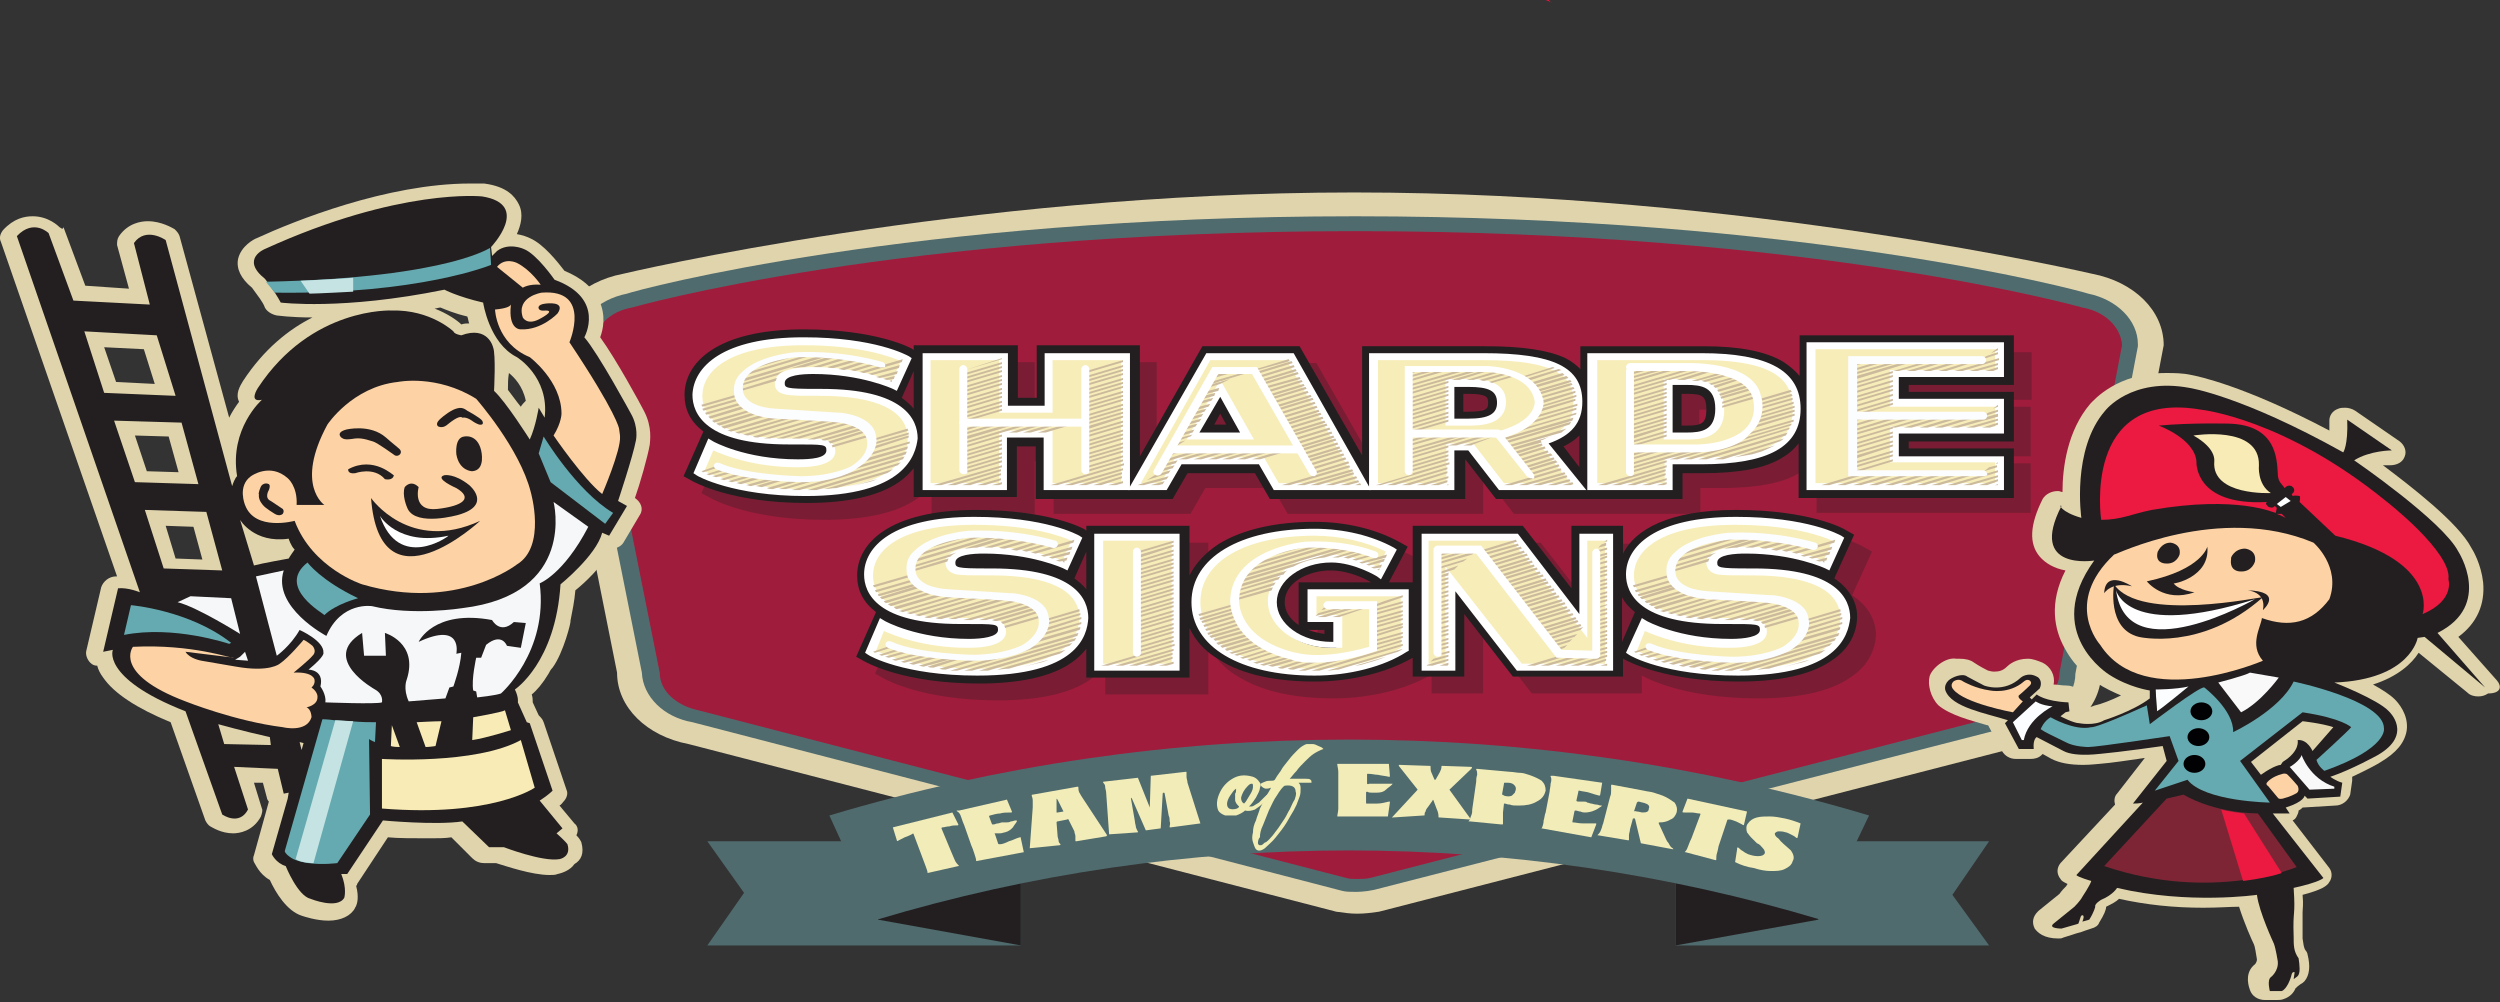 <?xml version="1.0" encoding="utf-8"?>
<!-- Generator: Adobe Illustrator 21.1.0, SVG Export Plug-In . SVG Version: 6.00 Build 0)  -->
<svg version="1.1" id="Layer_1" xmlns="http://www.w3.org/2000/svg" xmlns:xlink="http://www.w3.org/1999/xlink" x="0px" y="0px"
	 viewBox="0 0 252 101" style="enable-background:new 0 0 252 101;" xml:space="preserve">
<rect x="0" y="0" width="252" height="101" fill="#333333" stroke="none"/>
<style type="text/css">
	.st0{fill:#E0D4AD;}
	.st1{fill:#506B6E;}
	.st2{fill:#A01C3C;}
	.st3{fill:#EC1941;}
	.st4{opacity:0.3;}
	.st5{clip-path:url(#SVGID_2_);}
	.st6{fill:#231F20;}
	.st7{fill:#F7EDB9;}
	.st8{fill:#FFFFFF;}
	.st9{fill:#CCBA9C;}
	.st10{fill:#FCFDFF;}
	.st11{fill:#F2EDB8;}
	.st12{fill:#F1EDB4;}
	.st13{fill:#65AAB0;}
	.st14{fill:#F6F7F9;}
	.st15{fill:#FDD3A5;}
	.st16{fill:#C6E3E4;}
	.st17{fill:#F8EBB6;}
	.st18{fill:#66AAB1;}
	.st19{fill:#F9F9F9;}
	.st20{fill:#7E2535;}
	.st21{fill:#010103;}
</style>
<g>
	<g>
		<g>
			<path class="st0" d="M136.8,92.1c-0.7,0-1.4-0.1-2.1-0.2L69.4,75c-4.2-0.8-7.2-3.7-7.2-7.2l-6.6-33c0-3.4,3-6.4,7.2-7.2
				c0,0,34.4-8.2,73.7-8.2c39.3,0,74.4,8.2,74.4,8.2c4.2,0.8,7.2,3.7,7.2,7.2l-6.3,33c0,3.5-3,6.4-7.2,7.2l-65.6,16.9
				C138.3,92,137.6,92.1,136.8,92.1"/>
		</g>
		<path class="st1" d="M210.5,29.6c-1.2-0.4-28.9-7.8-73.9-7.8c-44.9,0-72.3,7.4-73.4,7.8c-3,0.6-5.1,2.7-5.1,5.2l6.6,33
			c0.1,2.4,2.2,4.5,5.1,5l65.5,17c0.4,0.1,0.8,0.1,1.3,0.1c0.2,0,1,0,1.9-0.2L204,72.9c3-0.6,5.2-2.6,5.2-5l6.3-33l0-0.2
			C215.5,32.3,213.4,30.2,210.5,29.6z"/>
		<g>
			<path class="st2" d="M209.9,31c0,0-27.1-7.7-73.3-7.7c-46.2,0-72.9,7.7-72.9,7.7c-2.3,0.4-3.8,2-3.8,3.8l6.6,33
				c0,1.8,1.6,3.3,3.9,3.8l65.3,16.9c0.4,0.1,0.6,0.1,1,0.1c0.4,0,1,0,1.4-0.1l65.6-16.9c2.3-0.4,3.9-2,3.9-3.8l6.3-33
				C213.8,33,212.2,31.4,209.9,31"/>
		</g>
		<g>
			<path class="st3" d="M155.8,0l0.3,0l0.3,0.3C156.5,0.3,156.1,0.1,155.8,0"/>
		</g>
		<g class="st4">
			<g>
				<defs>
					<rect id="SVGID_1_" x="70.7" y="34.9" width="134.1" height="35.7"/>
				</defs>
				<clipPath id="SVGID_2_">
					<use xlink:href="#SVGID_1_"  style="overflow:visible;"/>
				</clipPath>
				<g class="st5">
					<path class="st6" d="M204.8,40.5v-5h-21.6v4.1c-0.4-0.5-1-1-1.6-1.4c-1.8-1.1-4.5-1.6-8.1-1.6H161v2.3
						c-0.4-0.4-0.9-0.8-1.5-1.1c-1.7-0.8-4.3-1.2-8.1-1.2H139v11l-6.3-11h-9.8l-6.3,11.1V36.5h-10.4v5.3h-1.9v-5.3H93.9V37l-0.1-0.1
						c-0.1-0.1-3.6-2-11-2c-8.8,0-12,3.4-12,6.6c0,1.5,0.6,2.7,1.9,3.7l-2,4.5l0.9,0.5c0.2,0.1,3.9,2.2,11.5,2.2
						c4.1,0,7.3-0.7,9.3-2.1c0.6-0.4,1.1-0.9,1.5-1.4v2.9h10.4v-5.3h1.9v5.3H120l1.5-2.6h6.8l1.5,2.6h19.7v-4h0l3.1,4h18.8v-2.6h2
						c3.7,0,6.4-0.5,8.1-1.6c0.7-0.4,1.2-0.9,1.6-1.4v5.5h21.6v-5h-10.6v-0.7h10.6v-5h-10.6v-0.7H204.8z M171.3,41.3h0.5
						c1.6,0,2,0.2,2,1.6c0,1.4-0.5,1.6-2,1.6h-0.5V41.3z M149.3,41.3h0.5c2,0,2,0.4,2,0.9c0,0.5,0,0.9-2,0.9h-0.5V41.3z M161,45.6
						v3.2l-1.6-2.1C160,46.4,160.5,46,161,45.6 M124.2,44.5l0.6-1.1l0.6,1.1H124.2z M93.9,42.9c-0.3-0.4-0.8-0.8-1.2-1.1l1.2-2.7
						V42.9z"/>
				</g>
				<g class="st5">
					<path class="st6" d="M186.7,60l2-4.4l-0.9-0.5c-0.1-0.1-3.6-2-11-2c-6.8,0-10.2,2-11.4,4.4v-2.7h-5.2V61l-4.9-6.3h-11.1v5.7
						h-2.3l1.9-3.6l-0.9-0.5c-2.4-1.3-5.4-2-8.5-2c-4,0-7.3,0.8-9.6,2.2c-1.4,0.9-2.4,2-3,3.2v-5h-10.4v0.5l-0.1-0.1
						c-0.1-0.1-3.6-2-11-2c-8.8,0-12,3.4-12,6.6c0,1.5,0.6,2.7,1.9,3.7l-2,4.5l0.9,0.5c0.2,0.1,3.9,2.2,11.5,2.2
						c4.1,0,7.3-0.7,9.3-2.1c0.6-0.4,1.1-0.9,1.5-1.4v2.9h10.4v-5c0.6,1.3,1.6,2.4,3,3.2c2.4,1.5,5.7,2.2,9.6,2.2
						c3.7,0,7.3-0.9,9.9-2.4v1.9h5.2v-6.3l4.9,6.3h11.1v-1.8l0.2,0.1c0.2,0.1,3.9,2.2,11.5,2.2c4.1,0,7.3-0.7,9.3-2.1
						c1.7-1.1,2.6-2.7,2.6-4.5C189,62.3,188.2,61,186.7,60 M165.4,61.8c0.3,0.6,0.8,1.1,1.3,1.5l-1.3,3V61.8z M135.3,65.2v0.4
						c-0.6-0.1-1.2-0.2-1.6-0.4H135.3z M140.1,60.3h-7.3v4.3c-0.9-0.6-1.4-1.4-1.4-2.3c0-2,2.4-3.2,4.6-3.2
						C137.9,59.1,139.7,60.2,140.1,60.3 M111.3,61c-0.3-0.4-0.8-0.8-1.2-1.1l1.2-2.7V61z"/>
				</g>
			</g>
		</g>
		<g>
			<path class="st6" d="M203,38.8v-5h-21.6v4.1c-0.4-0.5-1-1-1.6-1.4c-1.8-1.1-4.5-1.6-8.1-1.6h-12.4v2.3c-0.4-0.4-0.9-0.8-1.5-1.1
				c-1.7-0.8-4.3-1.2-8.1-1.2h-12.4v11l-6.3-11h-9.8l-6.3,11.1V34.8h-10.4v5.3h-1.9v-5.3H92.1v0.5L92,35.2c-0.1-0.1-3.6-2-11-2
				c-8.8,0-12,3.4-12,6.6c0,1.5,0.6,2.7,1.9,3.7l-2,4.5l0.9,0.5c0.2,0.1,3.9,2.2,11.5,2.2c4.1,0,7.3-0.7,9.3-2.1
				c0.6-0.4,1.1-0.9,1.5-1.4v2.9h10.4V45h1.9v5.3h13.8l1.5-2.6h6.8l1.5,2.6h19.7v-4h0l3.1,4h18.8v-2.6h2c3.7,0,6.4-0.5,8.1-1.6
				c0.7-0.4,1.2-0.9,1.6-1.4v5.5H203v-5h-10.6v-0.7H203v-5h-10.6v-0.7H203z M169.5,39.7h0.5c1.6,0,2,0.2,2,1.6c0,1.4-0.5,1.6-2,1.6
				h-0.5V39.7z M147.5,39.7h0.5c2,0,2,0.4,2,0.9c0,0.5,0,0.9-2,0.9h-0.5V39.7z M159.2,43.9v3.2l-1.6-2.1
				C158.2,44.7,158.7,44.4,159.2,43.9 M122.4,42.8l0.6-1.1l0.6,1.1H122.4z M92.1,41.2c-0.3-0.4-0.8-0.8-1.2-1.1l1.2-2.7V41.2z"/>
		</g>
		<g>
			<path class="st6" d="M184.9,58.3l2-4.4l-0.9-0.5c-0.1-0.1-3.6-2-11-2c-6.8,0-10.2,2-11.4,4.4V53h-5.2v6.3l-4.9-6.3h-11.1v5.7H140
				l1.9-3.6l-0.9-0.5c-2.4-1.3-5.4-2-8.5-2c-4,0-7.3,0.8-9.6,2.2c-1.4,0.9-2.4,2-3,3.2v-5h-10.4v0.5l-0.1-0.1c-0.1-0.1-3.6-2-11-2
				c-8.8,0-12,3.4-12,6.6c0,1.5,0.6,2.7,1.9,3.7l-2,4.5l0.9,0.5c0.2,0.1,3.9,2.2,11.5,2.2c4.1,0,7.3-0.7,9.3-2.1
				c0.6-0.4,1.1-0.9,1.5-1.4v2.9h10.4v-5c0.6,1.3,1.6,2.4,3,3.2c2.3,1.5,5.7,2.2,9.6,2.2c3.7,0,7.3-0.9,9.9-2.4v1.9h5.2v-6.3
				l4.9,6.3h11.1v-1.8l0.2,0.1c0.2,0.1,3.9,2.2,11.5,2.2c4.1,0,7.3-0.7,9.3-2.1c1.7-1.1,2.6-2.7,2.6-4.5
				C187.2,60.7,186.4,59.3,184.9,58.3 M163.5,60.2c0.3,0.6,0.8,1.1,1.3,1.5l-1.3,3V60.2z M133.5,63.5v0.4c-0.6-0.1-1.1-0.2-1.6-0.4
				H133.5z M138.2,58.7h-7.3V63c-0.9-0.6-1.4-1.4-1.4-2.3c0-2,2.4-3.2,4.6-3.2C136.1,57.5,137.9,58.5,138.2,58.7 M109.5,59.4
				c-0.3-0.4-0.8-0.8-1.2-1.1l1.2-2.7V59.4z"/>
		</g>
		<g>
			<path class="st7" d="M90,38.9c0,0-3.2-1.6-8.3-1.6c-1.9,0-3.3,0.3-3.3,1.2c0,1,0.8,1,4.2,1c7,0,9.3,2.3,9.3,4.7
				c0,2.4-2.1,5.5-10.7,5.5c-7.3,0-10.8-2-10.8-2l1.2-2.8c0,0,3.3,1.9,8.7,1.9c2,0,3.3-0.3,3.3-1.2c0-1-0.8-1-4.2-1
				c-7,0-9.3-2.3-9.3-4.7c0-2.4,2.4-5.5,10.7-5.5c7.2,0,10.3,1.8,10.3,1.8L90,38.9z"/>
		</g>
		<g>
			<path class="st8" d="M81.2,50c-7.3,0-10.9-2-11-2.1l-0.3-0.2l1.5-3.5l0.5,0.3c0,0,3.2,1.8,8.5,1.8c1.3,0,2.9-0.1,2.9-0.9
				c0-0.6-0.2-0.6-3.4-0.6h-0.4c-8.4,0-9.7-3.1-9.7-5C69.9,37,72.8,34,81,34c7.2,0,10.4,1.8,10.6,1.9l0.3,0.2l-1.5,3.3l-0.4-0.2
				c0,0-3.2-1.5-8-1.5c-1.1,0-2.9,0.1-2.9,0.9c0,0.5,0.1,0.6,3.2,0.6h0.5c8.4,0,9.7,3.1,9.7,5C92.3,45.9,91.2,50,81.2,50L81.2,50z
				 M71,47.5c0.9,0.4,4.3,1.8,10.3,1.8c9.2,0,10.2-3.6,10.2-5.1c0-2.8-3.1-4.3-8.8-4.3h-0.5c-2.9,0-4.1,0-4.1-1.3
				c0-1,1.3-1.6,3.8-1.6c4.1,0,7,1,8,1.4l0.9-2c-0.9-0.4-4-1.6-9.8-1.6c-7.5,0-10.2,2.6-10.2,5.1c0,2.8,3.1,4.3,8.8,4.3h0.4
				c1.6,0,2.5,0,3.1,0.1c0.7,0.2,1.1,0.5,1.1,1.2c0,1-1.3,1.6-3.8,1.6c-4.4,0-7.4-1.2-8.5-1.7L71,47.5L71,47.5z"/>
		</g>
		<g>
			<polygon class="st7" points="105.7,49.1 105.7,43.8 101.1,43.8 101.1,49.1 93.4,49.1 93.4,36 101.1,36 101.1,41.3 105.7,41.3 
				105.7,36 113.4,36 113.4,49.1 			"/>
		</g>
		<g>
			<path class="st8" d="M113.8,49.4h-8.6v-5.3h-3.7v5.3H93V35.6h8.6v5.3h3.7v-5.3h8.6V49.4L113.8,49.4z M106.1,48.7h6.9V36.3h-6.9
				v5.3h-5.4v-5.3h-6.9v12.4h6.9v-5.3h5.4V48.7L106.1,48.7z"/>
		</g>
		<g>
			<path class="st7" d="M128.7,49.1l-1.5-2.6h-8.4l-1.5,2.6h-3l7.5-13.1h8.2l7.5,13.1H128.7z M123,39.2l-2.7,4.8h5.5L123,39.2z"/>
		</g>
		<g>
			<path class="st8" d="M138.2,49.4h-9.8l-1.5-2.6h-7.8l-1.5,2.6h-3.9l7.9-13.8h8.8L138.2,49.4L138.2,49.4z M128.9,48.7h7.9
				l-7.1-12.4h-7.7L115,48.7h2l1.5-2.6h8.9L128.9,48.7L128.9,48.7z M126.4,44.3h-6.8l3.4-6L126.4,44.3L126.4,44.3z M120.9,43.6h4.1
				L123,40L120.9,43.6L120.9,43.6z"/>
		</g>
		<g>
			<path class="st7" d="M151.4,49.1l-3.1-4h-2.1v4h-7.7V36h11.1c7,0,9.6,1.4,9.6,4.6c0,2-1,3.3-3.6,4l3.6,4.6H151.4z M148,42.5
				c1.6,0,3.4-0.2,3.4-2c0-1.7-1.7-2-3.4-2h-1.9v4H148z"/>
		</g>
		<g>
			<path class="st8" d="M159.9,49.4h-8.8l-3.1-4h-1.4v4H138V35.6h11.5c7.1,0,10,1.4,10,4.9c0,2.1-1.1,3.4-3.4,4.2L159.9,49.4
				L159.9,49.4z M151.6,48.7h6.7l-3.5-4.4l0.5-0.1c2.3-0.6,3.3-1.7,3.3-3.7c0-2.5-1.6-4.2-9.1-4.2h-10.6v12.4h6.9v-4h2.7L151.6,48.7
				L151.6,48.7z M148,42.9h-2.3v-4.7h2.3c1,0,3.8,0,3.8,2.3C151.8,42.9,149.1,42.9,148,42.9L148,42.9z M146.6,42.2h1.4
				c2.1,0,2.9-0.5,2.9-1.6c0-1.2-0.8-1.6-2.9-1.6h-1.4V42.2L146.6,42.2z"/>
		</g>
		<g>
			<path class="st7" d="M168.2,46.5v2.6h-7.7V36h11.1c7,0,9.6,1.9,9.6,5.3c0,3.4-2.6,5.3-9.6,5.3H168.2z M170,44
				c1.7,0,3.4-0.3,3.4-2.7c0-2.5-1.7-2.7-3.4-2.7h-1.8V44H170z"/>
		</g>
		<g>
			<path class="st8" d="M168.6,49.4H160V35.6h11.5c6.8,0,10,1.8,10,5.6c0,3.8-3.2,5.6-10,5.6h-2.9V49.4L168.6,49.4z M160.9,48.7h6.9
				v-2.6h3.8c8.1,0,9.1-2.6,9.1-4.9c0-2.3-1-4.9-9.1-4.9h-10.6V48.7L160.9,48.7z M170,44.3h-2.3v-6.1h2.3c1.9,0,3.8,0.4,3.8,3.1
				C173.8,44.3,171.2,44.3,170,44.3L170,44.3z M168.6,43.6h1.4c1.5,0,2.9-0.2,2.9-2.4c0-2.2-1.4-2.4-2.9-2.4h-1.4V43.6L168.6,43.6z"
				/>
		</g>
		<g>
			<polygon class="st7" points="182.6,49.1 182.6,34.9 201.6,34.9 201.6,37.7 191,37.7 191,40.6 201.6,40.6 201.6,43.4 191,43.4 
				191,46.3 201.6,46.3 201.6,49.1 			"/>
		</g>
		<g>
			<path class="st8" d="M202,49.4h-19.9V34.5H202V38h-10.6v2.2H202v3.5h-10.6V46H202V49.4L202,49.4z M183,48.7h18.1v-2.1h-10.6V43
				h10.6V41h-10.6v-3.7h10.6v-2.1H183V48.7L183,48.7z"/>
		</g>
		<g>
			<path class="st7" d="M107.4,57c0,0-3.2-1.6-8.3-1.6c-1.9,0-3.3,0.3-3.3,1.2c0,1,0.8,1,4.2,1c7,0,9.3,2.3,9.3,4.7
				c0,2.4-2.1,5.5-10.7,5.5c-7.3,0-10.8-2-10.8-2L89,63c0,0,3.3,1.9,8.7,1.9c2,0,3.3-0.3,3.3-1.2c0-1-0.8-1-4.2-1
				c-7,0-9.3-2.3-9.3-4.7c0-2.4,2.4-5.5,10.7-5.5c7.2,0,10.3,1.8,10.3,1.8L107.4,57z"/>
		</g>
		<g>
			<path class="st8" d="M98.5,68.1c-7.4,0-10.9-2-11-2.1l-0.3-0.2l1.5-3.5l0.5,0.3c0,0,3.2,1.8,8.5,1.8c1.3,0,2.9-0.2,2.9-0.9
				c0-0.6-0.2-0.6-3.4-0.6h-0.4c-8.4,0-9.7-3.1-9.7-5c0-2.8,2.9-5.8,11.1-5.8c7.2,0,10.4,1.8,10.6,1.9l0.3,0.2l-1.5,3.3l-0.4-0.2
				c0,0-3.2-1.5-8-1.5c-1.1,0-2.9,0.1-2.9,0.9c0,0.5,0.1,0.6,3.2,0.6h0.5c8.4,0,9.7,3.1,9.7,5C109.6,64.1,108.6,68.1,98.5,68.1
				L98.5,68.1z M88.3,65.6c0.9,0.4,4.3,1.8,10.3,1.8c9.2,0,10.2-3.6,10.2-5.1c0-2.8-3.1-4.3-8.8-4.3h-0.5c-1.5,0-2.4,0-3.1-0.1
				c-0.9-0.2-1.1-0.8-1.1-1.2c0-1,1.3-1.6,3.8-1.6c4.1,0,7,1,8,1.4l0.9-2c-0.9-0.4-4-1.6-9.8-1.6C90.7,52.9,88,55.5,88,58
				c0,2.8,3.1,4.3,8.8,4.3h0.4c3,0,4.2,0,4.2,1.4c0,1-1.3,1.6-3.8,1.6c-4.4,0-7.4-1.2-8.5-1.7L88.3,65.6L88.3,65.6z"/>
		</g>
		<g>
			<rect x="110.8" y="54.2" class="st7" width="7.7" height="13.1"/>
		</g>
		<g>
			<path class="st8" d="M118.9,67.6h-8.6V53.8h8.6V67.6L118.9,67.6z M111.2,66.9h6.9V54.5h-6.9V66.9L111.2,66.9z"/>
		</g>
		<g>
			<path class="st7" d="M141.6,65.5c-2.1,1.3-5.5,2.3-9.2,2.3c-7.7,0-12-3-12-7c0-4,4.2-7,12-7c3,0,5.7,0.7,7.8,1.9l-1.2,2.3
				c0,0-2.3-1.5-4.9-1.5c-3.1,0-5.9,1.8-5.9,4.4c0,2.5,2.8,4.4,5.9,4.4c0.2,0,0.4,0,0.6,0v-2.7h-2.6v-2.6h9.4V65.5z"/>
		</g>
		<g>
			<path class="st8" d="M132.5,68.1c-7.5,0-12.4-2.9-12.4-7.4c0-4.5,4.9-7.4,12.4-7.4c3,0,5.8,0.7,8,1.9l0.3,0.2l-1.6,3l-0.4-0.3
				c0,0-2.3-1.4-4.6-1.4c-3,0-5.5,1.8-5.5,4c0,2.2,2.5,4,5.5,4c0.1,0,0.1,0,0.2,0v-2h-2.6v-3.3H142v6.2l-0.2,0.1
				C139.5,67.2,136,68.1,132.5,68.1L132.5,68.1z M132.5,54c-7,0-11.5,2.6-11.5,6.7c0,4.1,4.5,6.7,11.5,6.7c3.2,0,6.5-0.8,8.7-2.1
				v-5.2h-8.5V62h2.6v3.3l-0.4,0c-0.3,0-0.5,0-0.7,0c-3.5,0-6.4-2.1-6.4-4.7c0-2.6,2.9-4.7,6.4-4.7c2,0,3.9,0.8,4.7,1.3l0.8-1.6
				C137.7,54.6,135.1,54,132.5,54L132.5,54z"/>
		</g>
		<g>
			<polygon class="st7" points="153.1,67.3 146.2,58.4 146.2,67.3 143.6,67.3 143.6,54.2 152.7,54.2 159.6,63.1 159.6,54.2 
				162.2,54.2 162.2,67.3 			"/>
		</g>
		<g>
			<path class="st8" d="M162.6,67.6h-9.7l-6.2-8v8h-3.4V53.8h9.7l6.2,8.1v-8.1h3.4V67.6L162.6,67.6z M153.4,66.9h8.4V54.5H160v9.8
				l-7.6-9.8h-8.4v12.4h1.7v-9.8L153.4,66.9L153.4,66.9z"/>
		</g>
		<g>
			<path class="st7" d="M184,57c0,0-3.2-1.6-8.3-1.6c-1.9,0-3.3,0.3-3.3,1.2c0,1,0.8,1,4.2,1c7,0,9.3,2.3,9.3,4.7
				c0,2.4-2.1,5.5-10.7,5.5c-7.3,0-10.8-2-10.8-2l1.2-2.8c0,0,3.3,1.9,8.7,1.9c1.9,0,3.3-0.3,3.3-1.2c0-1-0.8-1-4.2-1
				c-7,0-9.3-2.3-9.3-4.7c0-2.4,2.4-5.5,10.7-5.5c7.2,0,10.3,1.8,10.3,1.8L184,57z"/>
		</g>
		<g>
			<path class="st8" d="M175.2,68.1c-7.4,0-10.9-2-11-2.1l-0.3-0.2l1.6-3.5l0.5,0.3c0,0,3.2,1.8,8.5,1.8c1.3,0,2.9-0.2,2.9-0.9
				c0-0.6-0.2-0.6-3.4-0.6h-0.4c-8.4,0-9.7-3.1-9.7-5c0-2.8,2.9-5.8,11.1-5.8c7.2,0,10.4,1.8,10.6,1.9l0.3,0.2l-1.5,3.3l-0.4-0.2
				c0,0-3.2-1.5-8-1.5c-1.1,0-2.9,0.1-2.9,0.9c0,0.5,0.1,0.6,3.2,0.6h0.5c8.4,0,9.7,3.1,9.7,5C186.3,64.1,185.2,68.1,175.2,68.1
				L175.2,68.1z M165,65.6c0.9,0.4,4.3,1.8,10.3,1.8c9.2,0,10.2-3.6,10.2-5.1c0-2.8-3.1-4.3-8.8-4.3h-0.5c-1.5,0-2.4,0-3.1-0.1
				c-0.9-0.2-1.1-0.8-1.1-1.2c0-1,1.3-1.6,3.8-1.6c4.1,0,7,1,8,1.4l0.9-2c-0.9-0.4-4-1.6-9.8-1.6c-7.5,0-10.2,2.6-10.2,5.1
				c0,2.8,3.1,4.3,8.8,4.3h0.4c3,0,4.2,0,4.2,1.4c0,1-1.3,1.6-3.8,1.6c-4.4,0-7.4-1.2-8.5-1.7L165,65.6L165,65.6z"/>
		</g>
		<g>
			<path class="st9" d="M70.8,41c0-0.1-0.1-0.1-0.1-0.2l3.8-1.1c0,0.1,0,0.2,0.1,0.2L70.8,41z M70.9,47.6c-0.1,0-0.1-0.1-0.2-0.1
				l1.7-0.6c0.1,0,0.2,0.1,0.4,0.1L70.9,47.6z M70.9,41.4C70.9,41.4,70.9,41.4,70.9,41.4c0-0.1-0.1-0.1-0.1-0.2l3.8-1.1
				c0,0.1,0.1,0.1,0.1,0.2L70.9,41.4z M71.2,41.8c-0.1-0.1-0.1-0.1-0.1-0.2l3.8-1.1c0.1,0.1,0.1,0.1,0.2,0.2L71.2,41.8z M71.5,47.9
				c-0.1,0-0.2-0.1-0.3-0.1l1.9-0.6c0.1,0,0.3,0.1,0.4,0.1L71.5,47.9z M71.6,42.2c-0.1-0.1-0.1-0.1-0.2-0.2l3.9-1.2
				c0.1,0.1,0.2,0.1,0.3,0.2L71.6,42.2z M72,42.6c-0.1-0.1-0.2-0.1-0.2-0.2l4.1-1.2c0.1,0.1,0.2,0.1,0.4,0.1L72,42.6z M72.2,48.1
				c-0.1,0-0.3-0.1-0.4-0.1l2.1-0.6c0.1,0,0.3,0.1,0.5,0.1L72.2,48.1z M72.5,42.9C72.4,42.9,72.4,42.9,72.5,42.9
				c-0.1-0.1-0.2-0.1-0.3-0.2l4.4-1.3c0.1,0,0.3,0.1,0.5,0.1L72.5,42.9z M73,48.4c-0.1,0-0.3-0.1-0.4-0.1l2.2-0.7
				c0.2,0,0.3,0.1,0.5,0.1L73,48.4z M73,43.2c-0.1-0.1-0.2-0.1-0.3-0.2l4.8-1.4c0.2,0,0.4,0.1,0.6,0.1L73,43.2z M73.7,43.5
				c-0.1,0-0.2-0.1-0.4-0.1l5.3-1.6c0.2,0,0.4,0,0.7,0.1L73.7,43.5z M73.8,48.6c-0.2,0-0.3-0.1-0.4-0.1l2.4-0.7
				c0.2,0,0.4,0.1,0.5,0.1L73.8,48.6z M74.5,43.7c-0.1,0-0.3-0.1-0.4-0.1l5.9-1.7c0.2,0,0.5,0,0.7,0L74.5,43.7z M74.7,48.8
				c-0.2,0-0.3-0.1-0.5-0.1l2.6-0.8c0.2,0,0.4,0.1,0.6,0.1L74.7,48.8z M74.3,39c0-0.1,0-0.2,0-0.2l4.7-1.4c-0.2,0.1-0.4,0.2-0.6,0.4
				L74.3,39z M74.4,39.5c0-0.1,0-0.2,0-0.2l3.9-1.2c0,0.1-0.1,0.2-0.1,0.3L74.4,39.5z M74.4,38.6c0-0.1,0.1-0.2,0.1-0.3l8.7-2.6
				c0.2,0,0.4,0,0.6,0.1L74.4,38.6z M74.6,38c0.1-0.1,0.1-0.2,0.2-0.3l7.1-2.1c0.2,0,0.5,0,0.7,0L74.6,38z M75.4,43.9
				c-0.2,0-0.3-0.1-0.5-0.1l6.5-1.9c0.2,0,0.5,0,0.7,0L75.4,43.9z M75.1,37.4c0.2-0.1,0.3-0.3,0.5-0.4l4.6-1.4c0.3,0,0.6,0,0.9,0
				h0.1L75.1,37.4z M75.7,49c-0.2,0-0.3-0.1-0.5-0.1l2.8-0.8c0.2,0,0.4,0,0.6,0.1L75.7,49z M76.4,44.1c-0.2,0-0.4,0-0.5-0.1l6.9-2
				c0.2,0,0.5,0,0.7,0L76.4,44.1z M76.8,49.1c-0.2,0-0.4-0.1-0.6-0.1l3-0.9c0.2,0,0.5,0,0.7,0L76.8,49.1z M76.6,36.5
				c0.3-0.1,0.7-0.3,1-0.4c0.4-0.1,0.8-0.2,1.2-0.3L76.6,36.5z M77.6,44.2c-0.2,0-0.4,0-0.6,0l7-2.1c0.2,0,0.4,0.1,0.6,0.1
				L77.6,44.2z M77.9,49.3c-0.2,0-0.4,0-0.6-0.1l3.4-1c0.1,0,0.3,0,0.4,0c0.1,0,0.3,0,0.4,0L77.9,49.3z M79,44.2c-0.2,0-0.5,0-0.7,0
				l6.8-2c0.2,0,0.3,0.1,0.5,0.1L79,44.2z M79.2,49.3c-0.2,0-0.5,0-0.7,0l4-1.2c1.4-0.2,2.6-0.5,3.5-1l5.4-1.6
				c0,0.1-0.1,0.2-0.1,0.3L79.2,49.3z M80.6,44.2H80h-0.2l6.2-1.8c0.1,0,0.2,0.1,0.4,0.1L80.6,44.2z M81.1,37
				c-0.5,0-0.9,0.1-1.3,0.1l4.6-1.4c0.2,0,0.4,0,0.6,0.1L81.1,37z M80.6,49.4c-0.3,0-0.5,0-0.8,0L91.2,46c-0.1,0.1-0.1,0.2-0.2,0.3
				L80.6,49.4z M82.1,44.3c-0.2,0-0.5,0-0.7,0l5.3-1.6c0.1,0.1,0.2,0.1,0.3,0.2L82.1,44.3z M82.3,49.4c-0.3,0-0.6,0-0.9,0l9.4-2.8
				c-0.1,0.1-0.2,0.2-0.3,0.3L82.3,49.4z M82.7,37c-0.2,0-0.5,0-0.8,0l3.6-1.1c0.2,0,0.4,0.1,0.5,0.1L82.7,37z M83.2,44.4
				c0,0-0.1,0-0.1,0c-0.1,0-0.2,0-0.3-0.1l4.4-1.3c0.1,0.1,0.1,0.1,0.2,0.2L83.2,44.4z M84.3,49.2c-0.4,0-0.8,0.1-1.2,0.1l6.9-2
				c-0.1,0.1-0.3,0.2-0.4,0.3c-0.1,0-0.1,0.1-0.2,0.1L84.3,49.2z M84,37.1c-0.2,0-0.4,0-0.6-0.1l3.2-0.9c0.2,0,0.3,0.1,0.5,0.1
				L84,37.1z M83.7,44.7c-0.1-0.1-0.1-0.1-0.2-0.2l3.9-1.2c0.1,0.1,0.1,0.1,0.1,0.2L83.7,44.7z M83.9,45.1c0-0.1,0-0.2-0.1-0.2
				l3.8-1.1c0,0.1,0.1,0.1,0.1,0.2L83.9,45.1z M85.1,37.3c-0.2,0-0.4-0.1-0.6-0.1l2.9-0.9c0.1,0,0.3,0.1,0.4,0.1L85.1,37.3z
				 M86.2,37.4c-0.2,0-0.3-0.1-0.5-0.1l2.7-0.8c0.1,0,0.3,0.1,0.4,0.1L86.2,37.4z M88.4,48.3c-0.4,0.2-0.8,0.3-1.3,0.4
				c-0.4,0.1-0.8,0.2-1.2,0.3L88.4,48.3z M87.1,37.6c-0.1,0-0.3-0.1-0.5-0.1l4.1-1.2l0.3-0.1l-0.1,0.3L87.1,37.6z M86.6,46.7
				c0.1-0.1,0.3-0.2,0.4-0.4l4.5-1.3c0,0.1,0,0.2-0.1,0.3L86.6,46.7z M87.3,46c0.1-0.1,0.1-0.2,0.2-0.3l4.2-1.2c0,0.1,0,0.2,0,0.2
				L87.3,46z M87.9,37.8C87.9,37.8,87.9,37.8,87.9,37.8c-0.2-0.1-0.3-0.1-0.4-0.1l3.2-0.9l-0.1,0.3L87.9,37.8z M87.6,45.4
				c0-0.1,0.1-0.2,0.1-0.3l3.9-1.2v0.1v0.1L87.6,45.4z M87.8,44.9c0-0.1,0-0.2,0-0.2l3.8-1.1c0,0.1,0,0.2,0,0.2L87.8,44.9z
				 M87.8,44.5c0-0.1,0-0.2,0-0.2l3.7-1.1c0,0.1,0,0.2,0.1,0.2L87.8,44.5z M88.7,38.1c-0.1,0-0.3-0.1-0.4-0.1l2.2-0.6l-0.1,0.3
				L88.7,38.1z M89.4,38.3c-0.1,0-0.2-0.1-0.4-0.1l1.2-0.3l-0.1,0.3L89.4,38.3z M89.9,38.5c0,0-0.1,0-0.2-0.1l0.2-0.1L89.9,38.5z"/>
		</g>
		<g>
			<path class="st9" d="M94.9,48.9h-0.8l6.9-2v0.2L94.9,48.9z M96.3,48.9h-0.8l5.4-1.6v0.2L96.3,48.9z M97.8,48.9H97l3.9-1.2v0.2
				L97.8,48.9z M97.3,37.3L97.3,37.3l3.7-1.2v0.1L97.3,37.3z M97.3,37.8v-0.2l3.7-1.1v0.2L97.3,37.8z M97.3,38.2V38l3.7-1.1v0.2
				L97.3,38.2z M97.3,38.6v-0.2l3.7-1.1v0.2L97.3,38.6z M97.3,39.1v-0.2l3.7-1.1V38L97.3,39.1z M97.3,39.5v-0.2l3.7-1.1v0.2
				L97.3,39.5z M97.3,39.9v-0.2l3.7-1.1v0.2L97.3,39.9z M97.3,40.4v-0.2l3.7-1.1v0.2L97.3,40.4z M97.3,40.8v-0.2l3.7-1.1v0.2
				L97.3,40.8z M97.3,41.2V41l3.7-1.1v0.2L97.3,41.2z M97.3,41.7v-0.2l3.7-1.1v0.2L97.3,41.7z M97.3,42.1v-0.2l3.7-1.1V41L97.3,42.1
				z M97.3,42.5v-0.2l3.7-1.1v0.2L97.3,42.5z M101,43.6L101,43.6L101,43.6l-3.7,1.1v-0.2l6.6-2h0.8L101,43.6z M97.3,44.3V44l5.2-1.5
				h0.8L97.3,44.3z M97.3,43.8v-0.2l3.7-1.1h0.8L97.3,43.8z M97.3,43.4v-0.2l2.2-0.7h0.8L97.3,43.4z M97.3,43v-0.2l0.8-0.2h0.8
				L97.3,43z M97.3,45.1v-0.2l3.7-1.1v0.2L97.3,45.1z M97.3,45.6v-0.2l3.7-1.1v0.2L97.3,45.6z M97.3,46v-0.2l3.7-1.1v0.2L97.3,46z
				 M97.3,46.4v-0.2l3.7-1.1v0.2L97.3,46.4z M97.3,46.9v-0.2l3.7-1.1v0.2L97.3,46.9z M97.3,47.3v-0.2l3.7-1.1v0.2L97.3,47.3z
				 M97.3,47.7v-0.2l3.7-1.1v0.2L97.3,47.7z M99.3,48.9h-0.8l2.4-0.7v0.2L99.3,48.9z M100.7,48.9H100l1-0.3v0.2L100.7,48.9z
				 M102.5,43.6h-0.8l3.7-1.1h0.8L102.5,43.6z M103.9,43.6h-0.8l3.7-1.1h0.8L103.9,43.6z M105.4,43.6h-0.8l3.7-1.1h0.8L105.4,43.6z
				 M106.6,48.9h-0.7l3.7-1.1v0l3.7-1.1v0.2L106.6,48.9z M108.1,48.9h-0.8l5.9-1.7v0.2L108.1,48.9z M109.5,48.9h-0.8l4.4-1.3v0.2
				L109.5,48.9z M109.5,37.6v-0.2l3.7-1.1v0.2L109.5,37.6z M109.5,38.1v-0.2l3.7-1.1V37L109.5,38.1z M109.5,38.5v-0.2l3.7-1.1v0.2
				L109.5,38.5z M109.5,38.9v-0.2l3.7-1.1v0.2L109.5,38.9z M109.5,39.4v-0.2l3.7-1.1v0.2L109.5,39.4z M109.5,39.8v-0.2l3.7-1.1v0.2
				L109.5,39.8z M109.5,40.2V40l3.7-1.1v0.2L109.5,40.2z M109.5,40.7v-0.2l3.7-1.1v0.2L109.5,40.7z M109.5,41.1v-0.2l3.7-1.1V40
				L109.5,41.1z M109.5,41.5v-0.2l3.7-1.1v0.2L109.5,41.5z M109.5,42v-0.2l3.7-1.1v0.2L109.5,42z M109.5,42.4v-0.2l3.7-1.1v0.2
				L109.5,42.4z M109.5,42.8v-0.2l3.7-1.1v0.2L109.5,42.8z M109.5,43.3V43l3.7-1.1v0.2L109.5,43.3z M109.5,43.7v-0.2l3.7-1.1v0.2
				L109.5,43.7z M109.5,44.1v-0.2l3.7-1.1V43L109.5,44.1z M109.5,44.6v-0.2l3.7-1.1v0.2L109.5,44.6z M109.5,45v-0.2l3.7-1.1v0.2
				L109.5,45z M109.5,45.4v-0.2l3.7-1.1v0.2L109.5,45.4z M109.5,45.9v-0.2l3.7-1.1v0.2L109.5,45.9z M109.5,46.3v-0.2l3.7-1.1v0.2
				L109.5,46.3z M109.5,46.7v-0.2l3.7-1.1v0.2L109.5,46.7z M109.5,47.2v-0.2l3.7-1.1v0.2L109.5,47.2z M109.5,47.6v-0.2l3.7-1.1v0.2
				L109.5,47.6z M111,48.9h-0.8l2.9-0.9v0.2L111,48.9z M112.5,48.9h-0.8l1.5-0.4v0.2L112.5,48.9z"/>
		</g>
		<g>
			<path class="st9" d="M115.3,48.9h-0.6l0.2-0.1l2.9-0.8l-0.2,0.3L115.3,48.9z M115.6,48.4l0.8-0.5l1.6-0.5l-0.2,0.3L115.6,48.4z
				 M116.8,48.9H116l1.4-0.4l-0.2,0.3L116.8,48.9z M116.7,47.6l0.2-0.3l1.5-0.4l-0.2,0.3L116.7,47.6z M117,47.1l0.2-0.3l1.5-0.4
				l-0.2,0.3L117,47.1z M117.3,46.6l0.2-0.3l3.6-1.1h0.8L117.3,46.6z M117.6,46l0.2-0.3l1.9-0.6h0.8L117.6,46z M117.9,45.5l0.2-0.3
				l0.1,0h0.8L117.9,45.5z M118.7,44.9l-0.5,0.1l0.2-0.3l1.1-0.3L118.7,44.9z M118.5,44.5l0.2-0.3l1.5-0.4L120,44L118.5,44.5z
				 M118.8,44l0.1-0.3l1.5-0.4l-0.2,0.3L118.8,44z M119.6,46.3h-0.8l3.7-1.1h0.8L119.6,46.3z M119.1,43.4l0.1-0.3l1.5-0.4l-0.2,0.3
				L119.1,43.4z M119.4,42.9l0.2-0.3l1.5-0.4l-0.2,0.3L119.4,42.9z M119.7,42.4l0.1-0.3l1.5-0.4l-0.2,0.3L119.7,42.4z M120,41.9
				l0.1-0.3l1.5-0.4l-0.2,0.3L120,41.9z M120.3,41.4l0.2-0.3l1.5-0.4l-0.2,0.3L120.3,41.4z M121.1,46.3h-0.8l3.7-1.1h0.8L121.1,46.3
				z M120.6,40.8l0.2-0.3l1.5-0.4l-0.2,0.3L120.6,40.8z M120.9,40.3L121,40l1.5-0.4l-0.1,0.3L120.9,40.3z M121.2,39.8l0.2-0.3
				l1.5-0.4l-0.1,0.3L121.2,39.8z M123,38.7L123,38.7l-1.6,0.5l0.2-0.3l2.4-0.7L123,38.7z M125.4,37.7l-3.6,1.1l0.2-0.3l4.2-1.2h0.2
				v0L125.4,37.7z M122.6,46.3h-0.8l3.7-1.1h0.8L122.6,46.3z M122,38.2l0.2-0.3l2.5-0.7h0.8L122,38.2z M122.3,37.7l0.2-0.3l0.7-0.2
				l0.8,0L122.3,37.7z M124,46.3h-0.8l3.7-1.1h0.8L124,46.3z M125.5,46.3h-0.8l3.7-1.1h0.8L125.5,46.3z M127,46.3h-0.8l3.7-1.1h0.8
				L127,46.3z M126.4,37.4l-0.1-0.1l3.6-1.1l0.1,0.2L126.4,37.4z M126.7,37.7l-0.1-0.2l3.6-1.1l0.1,0.2L126.7,37.7z M126.9,38.1
				l-0.1-0.2l3.6-1.1l0.1,0.2L126.9,38.1z M127.1,38.5l-0.1-0.2l3.6-1.1l0.1,0.2L127.1,38.5z M127.3,38.8l-0.1-0.2l3.6-1.1l0.1,0.2
				L127.3,38.8z M127.5,39.2l-0.1-0.2L131,38l0.1,0.2L127.5,39.2z M127.7,39.6l-0.1-0.2l3.6-1.1l0.1,0.2L127.7,39.6z M127.9,40
				l-0.1-0.2l3.6-1.1l0.1,0.2L127.9,40z M128.1,40.3l-0.1-0.2l3.6-1.1l0.1,0.2L128.1,40.3z M128.3,40.7l-0.1-0.2l3.6-1.1l0.1,0.2
				L128.3,40.7z M128.6,41.1l-0.1-0.2l3.6-1.1l0.1,0.2L128.6,41.1z M128.8,41.4l-0.1-0.2l3.6-1.1l0.1,0.2L128.8,41.4z M129,41.8
				l-0.1-0.2l3.6-1.1l0.1,0.2L129,41.8z M129.2,42.2l-0.1-0.2l3.6-1.1l0.1,0.2L129.2,42.2z M130,48.9h-0.8l6.8-2l0.1,0.2L130,48.9z
				 M129.4,42.6l-0.1-0.2l3.6-1.1l0.1,0.2L129.4,42.6z M129.6,42.9l-0.1-0.2l3.6-1.1l0.1,0.2L129.6,42.9z M129.8,43.3l-0.1-0.2
				l3.6-1.1l0.1,0.2L129.8,43.3z M130,43.7l-0.1-0.2l3.6-1.1l0.1,0.2L130,43.7z M130.2,44l-0.1-0.2l3.6-1.1l0.1,0.2L130.2,44z
				 M130.5,44.4l-0.1-0.2l3.6-1.1l0.1,0.2L130.5,44.4z M130.7,44.8l-0.1-0.2l3.6-1.1l0.1,0.2L130.7,44.8z M131.5,48.9h-0.8l5.6-1.6
				l0.1,0.2L131.5,48.9z M130.9,45.2l-0.1-0.2l3.6-1.1l0.1,0.2L130.9,45.2z M131.1,45.5l-0.1-0.2l3.6-1.1l0.1,0.2L131.1,45.5z
				 M131.3,45.9l-0.1-0.2l3.6-1.1l0.1,0.2L131.3,45.9z M131.5,46.3l-0.1-0.2L135,45l0.1,0.2L131.5,46.3z M131.7,46.6l-0.1-0.2
				l3.6-1.1l0.1,0.2L131.7,46.6z M131.9,47l-0.1-0.2l3.6-1.1l0.1,0.2L131.9,47z M132.1,47.4l-0.1-0.2l3.6-1.1l0.1,0.2L132.1,47.4z
				 M132.9,48.9h-0.8l4.3-1.3l0.1,0.2L132.9,48.9z M132.4,47.8l-0.1-0.2l3.6-1.1l0.1,0.2L132.4,47.8z M134.4,48.9h-0.8l3.1-0.9
				l0.1,0.2L134.4,48.9z M135.9,48.9h-0.8l1.8-0.5l0.1,0.2L135.9,48.9z M136.6,48.9l0.5-0.2l0.1,0.2H136.6z"/>
		</g>
		<g>
			<path class="st9" d="M139.2,48.9h-0.5l3.7-1.1v-0.1l3.7-1.1v0.2L139.2,48.9z M140.6,48.9h-0.8l6.1-1.8v0.2L140.6,48.9z
				 M142.1,48.9h-0.8l4.6-1.4v0.2L142.1,48.9z M142.3,39.3v-0.2l6.2-1.8h0.8L142.3,39.3z M142.3,38.9v-0.2l4.8-1.4h0.8L142.3,38.9z
				 M142.3,38.4v-0.2l3.3-1h0.8L142.3,38.4z M142.3,38v-0.2l1.8-0.5h0.8L142.3,38z M142.3,37.6v-0.2l0.3-0.1c0.2,0,0.5,0,0.8,0
				L142.3,37.6z M142.3,39.7v-0.2l3.7-1.1v0.2L142.3,39.7z M142.3,40.2v-0.2l3.7-1.1v0.2L142.3,40.2z M142.3,40.6v-0.2l3.7-1.1v0.2
				L142.3,40.6z M142.3,41v-0.2l3.7-1.1v0.2L142.3,41z M142.3,41.5v-0.2l3.7-1.1v0.2L142.3,41.5z M142.3,41.9v-0.2l3.7-1.1v0.2
				L142.3,41.9z M142.3,42.3v-0.2L146,41v0.2L142.3,42.3z M142.3,42.8v-0.2l3.7-1.1v0.2L142.3,42.8z M142.3,43.2V43l3.7-1.1v0.2
				L142.3,43.2z M142.3,43.6v-0.2l3.7-1.1v0.2L142.3,43.6z M142.3,44.9v-0.2l3.1-0.9c0.3,0,0.5,0,0.8,0L142.3,44.9z M142.3,44.5
				v-0.2l1.6-0.5h0.8L142.3,44.5z M142.3,44v-0.2l0.2,0h0.8L142.3,44z M142.3,45.8v-0.2l6-1.8h0.7L142.3,45.8z M142.3,45.4v-0.2
				l4.5-1.3h0.8L142.3,45.4z M142.3,46.2V46l3.7-1.1v0.2L142.3,46.2z M142.3,46.7v-0.2l3.7-1.1v0.2L142.3,46.7z M142.3,47.1v-0.2
				l3.7-1.1V46L142.3,47.1z M142.3,47.5v-0.2l3.7-1.1v0.2L142.3,47.5z M143.6,48.9h-0.8l3.2-0.9v0.2L143.6,48.9z M145,48.9h-0.8
				l1.7-0.5v0.2L145,48.9z M145.8,48.9l0.2-0.1v0.1H145.8z M146.8,44.9h-0.8l3.7-1.1h0.5h0.3L146.8,44.9z M147.1,38.3h-0.8l3.7-1.1
				h0.2c0.1,0,0.3,0,0.4,0L147.1,38.3z M148.5,44.8l-0.2,0.1h-0.8l3.1-0.9L148.5,44.8z M148.5,38.3c-0.2,0-0.3,0-0.5,0h-0.2l3.4-1
				c0.1,0,0.3,0.1,0.4,0.1L148.5,38.3z M149.6,38.4c-0.2,0-0.3-0.1-0.5-0.1l2.9-0.8c0.1,0,0.2,0.1,0.4,0.1L149.6,38.4z M150.4,38.6
				c-0.1,0-0.2-0.1-0.3-0.1l2.7-0.8c0.1,0,0.2,0.1,0.3,0.1L150.4,38.6z M151.3,44l-0.1-0.2l0.4-0.1c0.2-0.1,0.5-0.1,0.8-0.2l6.5-1.9
				c0,0.1,0,0.2-0.1,0.2L151.3,44z M151.5,44.4l-0.1-0.2l7.2-2.1c0,0.1-0.1,0.2-0.1,0.3L151.5,44.4z M152.4,48.9h-0.8l5.7-1.7
				l0.1,0.2L152.4,48.9z M151.8,44.7l-0.1-0.2l6.7-2c-0.1,0.1-0.1,0.2-0.2,0.3L151.8,44.7z M152.1,45.1l-0.1-0.2l5.9-1.7
				c-0.1,0.1-0.3,0.2-0.5,0.4L152.1,45.1z M152.4,45.4l-0.1-0.2l4.3-1.3c-0.3,0.1-0.7,0.2-1,0.4l-0.3,0.1l0.1,0.2L152.4,45.4z
				 M152.7,45.8l-0.2-0.2l2.9-0.9l0.1,0.2L152.7,45.8z M152.9,46.1l-0.1-0.2l2.9-0.9l0.1,0.2L152.9,46.1z M153.2,46.5l-0.1-0.2
				l2.9-0.9l0.1,0.2L153.2,46.5z M153.9,48.9h-0.8l4.6-1.3l0.1,0.2L153.9,48.9z M153.5,38.1C153.5,38.1,153.5,38.1,153.5,38.1
				l-0.2-0.1l3.2-1c0.1,0,0.2,0.1,0.2,0.1L153.5,38.1z M153.5,46.8l-0.1-0.2l2.9-0.9l0.2,0.2L153.5,46.8z M153.6,42.9
				c0.2-0.1,0.4-0.2,0.6-0.4l4.7-1.4c0,0.1,0,0.2,0,0.2L153.6,42.9z M153.8,47.2l-0.1-0.2l2.9-0.9l0.1,0.2L153.8,47.2z M154,38.4
				c-0.1-0.1-0.1-0.1-0.2-0.2l3.3-1c0.1,0,0.2,0.1,0.3,0.1L154,38.4z M154,47.5l-0.1-0.2l2.9-0.9l0.2,0.2L154,47.5z M154.3,47.9
				l-0.1-0.2l2.9-0.9l0.1,0.2L154.3,47.9z M154.4,38.8c-0.1-0.1-0.1-0.1-0.2-0.2l3.3-1c0.1,0.1,0.1,0.1,0.2,0.2L154.4,38.8z
				 M154.5,42.2c0.1-0.1,0.2-0.2,0.3-0.3l4.2-1.2c0,0.1,0,0.2,0,0.2L154.5,42.2z M154.7,39.1c-0.1-0.1-0.1-0.1-0.2-0.2l3.4-1
				c0.1,0.1,0.1,0.1,0.2,0.2L154.7,39.1z M155.3,48.9h-0.8l3.4-1l0.1,0.2L155.3,48.9z M155,39.5c0-0.1-0.1-0.1-0.1-0.2l3.4-1
				c0,0.1,0.1,0.1,0.1,0.2L155,39.5z M154.9,41.6c0-0.1,0.1-0.2,0.1-0.3l3.8-1.1c0,0.1,0,0.1,0,0.2L154.9,41.6z M155.1,39.8
				c0-0.1-0.1-0.1-0.1-0.2l3.4-1c0,0.1,0.1,0.1,0.1,0.2L155.1,39.8z M155.2,41.1c0-0.1,0-0.2,0.1-0.2l3.6-1.1c0,0.1,0,0.1,0,0.2
				L155.2,41.1z M155.2,40.2c0-0.1,0-0.1,0-0.2l3.4-1c0,0.1,0.1,0.1,0.1,0.2L155.2,40.2z M155.3,40.7c0-0.1,0-0.1,0-0.2v-0.1l3.5-1
				c0,0.1,0,0.1,0,0.2L155.3,40.7z M156.8,48.9H156l2.2-0.6l0.1,0.2L156.8,48.9z M158.3,48.9h-0.8l1-0.3l0.1,0.2L158.3,48.9z"/>
		</g>
		<g>
			<path class="st9" d="M161.9,48.9h-0.8l6.9-2v0.2L161.9,48.9z M163.3,48.9h-0.8l5.4-1.6v0.2L163.3,48.9z M164.8,48.9H164l3.9-1.2
				v0.2L164.8,48.9z M164.3,39.1v-0.2l5.4-1.6h0.2h0.5L164.3,39.1z M164.3,38.6v-0.2l4-1.2h0.8L164.3,38.6z M164.3,38.2V38l2.5-0.7
				h0.8L164.3,38.2z M164.3,37.8v-0.2l1-0.3h0.8L164.3,37.8z M168.3,38.3H168v0.1l-3.7,1.1v-0.2l6.8-2c0.2,0,0.4,0,0.6,0L168.3,38.3
				z M164.3,39.9v-0.2l3.7-1.1v0.2L164.3,39.9z M164.3,40.4v-0.2l3.7-1.1v0.2L164.3,40.4z M164.3,40.8v-0.2l3.7-1.1v0.2L164.3,40.8z
				 M164.3,41.2V41l3.7-1.1v0.2L164.3,41.2z M164.3,41.7v-0.2l3.7-1.1v0.2L164.3,41.7z M164.3,42.1v-0.2l3.7-1.1V41L164.3,42.1z
				 M164.3,42.5v-0.2l3.7-1.1v0.2L164.3,42.5z M164.3,43v-0.2l3.7-1.1v0.2L164.3,43z M164.3,43.4v-0.2l3.7-1.1v0.2L164.3,43.4z
				 M164.3,43.8v-0.2l3.7-1.1v0.2L164.3,43.8z M164.3,44.3V44l3.7-1.1v0.2L164.3,44.3z M164.3,44.7v-0.2l3.7-1.1v0.2L164.3,44.7z
				 M164.3,45.1v-0.2l3.7-1.1V44L164.3,45.1z M164.3,47.3v-0.2l6.2-1.8c0.3,0,0.6,0,0.9,0L164.3,47.3z M164.3,46.9v-0.2l4.7-1.4h0.8
				L164.3,46.9z M164.3,46.4v-0.2l3.3-1h0.8L164.3,46.4z M164.3,46v-0.2l1.8-0.5h0.8L164.3,46z M164.3,45.6v-0.2l0.3-0.1h0.8
				L164.3,45.6z M164.3,47.7v-0.2l3.7-1.1v0.2L164.3,47.7z M166.3,48.9h-0.8l2.5-0.7v0.2L166.3,48.9z M167.7,48.9H167l1-0.3v0.2
				L167.7,48.9z M169.1,46.3h-0.8l4.2-1.2c1.1-0.2,2-0.4,2.7-0.8l5.4-1.6c0,0.1-0.1,0.2-0.1,0.2L169.1,46.3z M169.8,38.3H169l3.2-1
				c0.2,0,0.4,0,0.5,0.1L169.8,38.3z M170.5,46.3h-0.8l10.7-3.2c0,0.1-0.1,0.2-0.1,0.2c0,0,0,0,0,0L170.5,46.3z M171.1,38.4
				c-0.2,0-0.4,0-0.6,0l2.7-0.8c0.1,0,0.3,0.1,0.4,0.1L171.1,38.4z M172,46.3c-0.2,0-0.3,0-0.5,0h-0.3l9-2.7
				c-0.1,0.1-0.1,0.2-0.2,0.3L172,46.3z M171.9,38.5c-0.1,0-0.3-0.1-0.4-0.1l2.5-0.7c0.1,0,0.2,0.1,0.4,0.1L171.9,38.5z M172.5,38.8
				C172.5,38.8,172.5,38.8,172.5,38.8c-0.1-0.1-0.2-0.1-0.3-0.1l2.5-0.7c0.1,0,0.2,0.1,0.3,0.1L172.5,38.8z M172.9,39.1
				c-0.1-0.1-0.1-0.1-0.2-0.2l2.6-0.8c0.1,0,0.2,0.1,0.3,0.1L172.9,39.1z M173.7,46.3c-0.3,0-0.6,0-0.9,0l7-2.1
				c-0.1,0.1-0.2,0.2-0.4,0.3L173.7,46.3z M173.2,39.5c0-0.1-0.1-0.1-0.1-0.2l2.7-0.8c0.1,0.1,0.2,0.1,0.2,0.2L173.2,39.5z
				 M173.4,39.9c0-0.1-0.1-0.1-0.1-0.2l2.9-0.9c0.1,0.1,0.1,0.1,0.2,0.2L173.4,39.9z M173.5,40.2c0-0.1,0-0.1-0.1-0.2l3.1-0.9
				c0.1,0.1,0.1,0.1,0.1,0.2L173.5,40.2z M173.6,40.7c0-0.1,0-0.1,0-0.2l3.2-1c0,0.1,0.1,0.1,0.1,0.2L173.6,40.7z M173.6,41.1
				c0-0.1,0-0.1,0-0.2l3.4-1c0,0.1,0.1,0.1,0.1,0.2L173.6,41.1z M176.6,45.8c-0.6,0.1-1.2,0.2-1.8,0.3l4.1-1.2
				c-0.4,0.2-0.8,0.4-1.3,0.6L176.6,45.8z M175.9,43.9c0.1-0.1,0.3-0.2,0.4-0.3l4.5-1.3c0,0.1,0,0.2,0,0.2L175.9,43.9z M176.6,43.2
				c0.1-0.1,0.1-0.2,0.2-0.3l4.1-1.2c0,0.1,0,0.2,0,0.2L176.6,43.2z M176.9,42.7c0-0.1,0.1-0.2,0.1-0.3l3.9-1.1c0,0.1,0,0.2,0,0.2
				L176.9,42.7z M177.2,40.5c0-0.1,0-0.1-0.1-0.2l3.4-1c0,0.1,0.1,0.1,0.1,0.2L177.2,40.5z M177.1,42.2c0-0.1,0-0.2,0.1-0.2l3.7-1.1
				c0,0.1,0,0.1,0,0.2L177.1,42.2z M177.2,40.9c0-0.1,0-0.1,0-0.2l3.4-1c0,0.1,0,0.1,0.1,0.2L177.2,40.9z M177.2,41.8
				c0-0.1,0-0.2,0-0.2l3.6-1.1c0,0.1,0,0.1,0,0.2L177.2,41.8z M177.2,41.3L177.2,41.3v-0.2l3.5-1c0,0.1,0,0.1,0,0.2L177.2,41.3z"/>
		</g>
		<g>
			<path class="st9" d="M184.4,48.9h-0.8l4-1.2h0.8L184.4,48.9z M186,48.9h-0.8l4-1.2h0.8L186,48.9z M187.6,48.9h-0.8l4-1.2h0.8
				L187.6,48.9z M191.4,37.4h-0.6v0.2l-4,1.2v-0.2l7.7-2.3h0.8L191.4,37.4z M186.8,38.3V38l6.1-1.8h0.8L186.8,38.3z M186.8,37.8
				v-0.2l4.6-1.3h0.8L186.8,37.8z M186.8,37.4v-0.2l3-0.9h0.8L186.8,37.4z M186.8,36.9v-0.2l1.4-0.4h0.8L186.8,36.9z M186.8,36.4
				v-0.2h0.6L186.8,36.4z M186.8,39.2V39l4-1.2v0.2L186.8,39.2z M186.8,39.7v-0.2l4-1.2v0.2L186.8,39.7z M186.8,40.2v-0.2l4-1.2V39
				L186.8,40.2z M186.8,40.6v-0.2l4-1.2v0.2L186.8,40.6z M186.8,41.1v-0.2l4-1.2v0.2L186.8,41.1z M186.8,41.6v-0.2l4-1.2v0.2
				L186.8,41.6z M186.8,42v-0.2l4-1.2v0.2L186.8,42z M191.1,43.1h-0.3v0.1l-4,1.2v-0.2l7.4-2.2h0.8L191.1,43.1z M186.8,43.9v-0.2
				l5.8-1.7h0.8L186.8,43.9z M186.8,43.5v-0.2L191,42h0.8L186.8,43.5z M186.8,43v-0.2l2.6-0.8h0.8L186.8,43z M186.8,42.5v-0.2l1-0.3
				h0.8L186.8,42.5z M186.8,42.1L186.8,42.1l0.3-0.1L186.8,42.1z M186.8,44.9v-0.2l4-1.2v0.2L186.8,44.9z M186.8,45.3v-0.2l4-1.2
				v0.2L186.8,45.3z M186.8,45.8v-0.2l4-1.2v0.2L186.8,45.8z M186.8,46.3V46l4-1.2v0.2L186.8,46.3z M186.8,46.8v-0.2l4-1.2v0.2
				L186.8,46.8z M186.8,47.2V47l4-1.2V46L186.8,47.2z M186.8,47.7v-0.2l4-1.2v0.2L186.8,47.7z M189.2,48.9h-0.8l4-1.2h0.8
				L189.2,48.9z M190.8,48.9h-0.8l4-1.2h0.8L190.8,48.9z M192.4,48.9h-0.8l4-1.2h0.8L192.4,48.9z M192.7,43.1h-0.8l4-1.2h0.8
				L192.7,43.1z M193,37.4h-0.8l4-1.2h0.8L193,37.4z M194,48.9h-0.8l4-1.2h0.8L194,48.9z M194.3,43.1h-0.8l4-1.2h0.8L194.3,43.1z
				 M194.6,37.4h-0.8l4-1.2h0.8L194.6,37.4z M195.5,48.9h-0.8l4-1.2h0.8L195.5,48.9z M195.8,43.1H195l4-1.2h0.8L195.8,43.1z
				 M196.2,37.4h-0.8l4-1.2h0.5l0.3-0.3l1.2-0.4v0.2L196.2,37.4z M197.1,48.9h-0.8l5.1-1.5v0.2L197.1,48.9z M197.4,43.1h-0.8
				l4.8-1.4V42L197.4,43.1z M197.8,37.4h-0.8l4.5-1.3v0.2L197.8,37.4z M198.7,48.9h-0.8l3.5-1v0.2L198.7,48.9z M199,43.1h-0.8
				l3.2-0.9v0.2L199,43.1z M199.3,37.4h-0.8l2.9-0.8v0.2L199.3,37.4z M200.3,48.9h-0.8l1.9-0.6v0.2L200.3,48.9z M200.6,43.1h-0.8
				l1.6-0.5v0.2L200.6,43.1z M199.9,42l0.5-0.4l1-0.3v0.2L199.9,42z M200,47.5l0.5-0.4l0.8-0.2v0.2L200,47.5z M200.9,37.4h-0.8
				l1.3-0.4v0.2L200.9,37.4z M200.7,35.6l0.5-0.4l0.2-0.1v0.2L200.7,35.6z M200.9,41.2l0.5-0.4V41L200.9,41.2z M201.1,46.8l0.3-0.2
				v0.1L201.1,46.8z M201.1,48.9l0.3-0.1v0.1H201.1z"/>
		</g>
		<g>
			<path class="st9" d="M88.1,59.2c0-0.1-0.1-0.1-0.1-0.2l3.8-1.1c0,0.1,0,0.2,0.1,0.2L88.1,59.2z M88.2,65.8
				c-0.1,0-0.1-0.1-0.2-0.1l1.7-0.6c0.1,0,0.2,0.1,0.4,0.1L88.2,65.8z M88.3,59.7C88.3,59.6,88.3,59.6,88.3,59.7
				c0-0.1-0.1-0.1-0.1-0.2l3.8-1.1c0,0.1,0.1,0.1,0.1,0.2L88.3,59.7z M88.6,60.1c-0.1-0.1-0.1-0.1-0.1-0.2l3.8-1.1
				c0.1,0.1,0.1,0.1,0.2,0.2L88.6,60.1z M88.9,66.1c-0.1,0-0.2-0.1-0.3-0.1l1.9-0.6c0.1,0,0.3,0.1,0.4,0.1L88.9,66.1z M88.9,60.4
				c-0.1-0.1-0.1-0.1-0.2-0.2l3.9-1.2c0.1,0.1,0.2,0.1,0.3,0.2L88.9,60.4z M89.3,60.8c-0.1-0.1-0.2-0.1-0.2-0.2l4.1-1.2
				c0.1,0.1,0.2,0.1,0.4,0.1L89.3,60.8z M89.6,66.3c-0.1,0-0.3-0.1-0.4-0.1l2.1-0.6c0.1,0,0.3,0.1,0.5,0.1L89.6,66.3z M89.8,61.1
				C89.8,61.1,89.8,61.1,89.8,61.1c-0.1-0.1-0.2-0.1-0.3-0.2l4.4-1.3c0.1,0,0.3,0.1,0.5,0.1L89.8,61.1z M90.3,66.6
				c-0.1,0-0.3-0.1-0.4-0.1l2.2-0.6c0.2,0,0.3,0.1,0.5,0.1L90.3,66.6z M90.4,61.4c-0.1,0-0.2-0.1-0.3-0.2l4.8-1.4
				c0.2,0,0.4,0.1,0.6,0.1L90.4,61.4z M91,61.7c-0.1,0-0.2-0.1-0.4-0.1L96,60c0.2,0,0.4,0,0.7,0L91,61.7z M91.2,66.8
				c-0.2,0-0.3-0.1-0.4-0.1l2.4-0.7c0.2,0,0.4,0.1,0.5,0.1L91.2,66.8z M91.8,61.9c-0.1,0-0.3-0.1-0.4-0.1l5.9-1.7c0.2,0,0.5,0,0.7,0
				L91.8,61.9z M92.1,67c-0.2,0-0.3-0.1-0.5-0.1l2.6-0.8c0.2,0,0.4,0,0.6,0.1L92.1,67z M91.7,57.3c0-0.1,0-0.2,0-0.2l4.7-1.4
				c-0.2,0.1-0.4,0.2-0.6,0.4L91.7,57.3z M91.7,57.7c0-0.1,0-0.2,0-0.2l3.9-1.2c0,0.1-0.1,0.2-0.1,0.3L91.7,57.7z M91.7,56.8
				c0-0.1,0.1-0.2,0.1-0.3l8.7-2.6c0.2,0,0.4,0,0.6,0.1L91.7,56.8z M92,56.2c0.1-0.1,0.1-0.2,0.2-0.3l7.1-2.1c0.2,0,0.5,0,0.7,0
				L92,56.2z M92.7,62.1c-0.2,0-0.3-0.1-0.5-0.1l6.5-1.9c0.2,0,0.5,0,0.7,0L92.7,62.1z M92.5,55.6c0.2-0.1,0.3-0.3,0.5-0.4l4.6-1.4
				c0.3,0,0.6,0,0.9,0h0.1L92.5,55.6z M93.1,67.2c-0.2,0-0.3-0.1-0.5-0.1l2.8-0.8c0.2,0,0.4,0,0.6,0.1L93.1,67.2z M93.7,62.3
				c-0.2,0-0.4,0-0.5-0.1l6.9-2c0.2,0,0.5,0,0.7,0L93.7,62.3z M94.1,67.3c-0.2,0-0.4,0-0.6-0.1l3-0.9c0.2,0,0.5,0,0.7,0L94.1,67.3z
				 M93.9,54.7c0.3-0.1,0.7-0.3,1-0.4c0.4-0.1,0.8-0.2,1.2-0.3L93.9,54.7z M94.9,62.4c-0.2,0-0.4,0-0.6-0.1l7-2.1
				c0.2,0,0.4,0,0.6,0.1L94.9,62.4z M95.3,67.5c-0.2,0-0.4,0-0.6-0.1l3.4-1c0.1,0,0.3,0,0.4,0c0.1,0,0.3,0,0.4,0L95.3,67.5z
				 M96.3,62.4c-0.2,0-0.5,0-0.7,0l6.8-2c0.2,0,0.3,0.1,0.5,0.1L96.3,62.4z M96.5,67.6c-0.2,0-0.5,0-0.7,0l4-1.2
				c1.4-0.2,2.6-0.5,3.5-1l5.4-1.6c0,0.1-0.1,0.2-0.1,0.3L96.5,67.6z M97.9,62.5h-0.6h-0.2l6.2-1.8c0.1,0,0.2,0.1,0.4,0.1L97.9,62.5
				z M98.5,55.2c-0.5,0-0.9,0.1-1.3,0.1l4.6-1.4c0.2,0,0.4,0,0.6,0.1L98.5,55.2z M98,67.6c-0.3,0-0.5,0-0.8,0l11.3-3.3
				c-0.1,0.1-0.1,0.2-0.2,0.3L98,67.6z M99.4,62.5c-0.2,0-0.5,0-0.7,0l5.3-1.6c0.1,0,0.2,0.1,0.3,0.2L99.4,62.5z M99.6,67.6
				c-0.3,0-0.6,0-0.9,0l9.4-2.8c-0.1,0.1-0.2,0.2-0.3,0.3L99.6,67.6z M100,55.2c-0.2,0-0.5,0-0.8,0l3.6-1.1c0.2,0,0.4,0.1,0.5,0.1
				L100,55.2z M100.5,62.6c0,0-0.1,0-0.1,0c-0.1,0-0.2,0-0.4-0.1l4.4-1.3c0.1,0.1,0.1,0.1,0.2,0.2L100.5,62.6z M101.7,67.4
				c-0.4,0-0.8,0.1-1.2,0.1l6.9-2c-0.1,0.1-0.3,0.2-0.4,0.3c-0.1,0-0.1,0.1-0.2,0.1L101.7,67.4z M101.3,55.3c-0.2,0-0.4,0-0.6-0.1
				l3.2-0.9c0.2,0,0.3,0.1,0.5,0.1L101.3,55.3z M101.1,62.9c-0.1-0.1-0.1-0.1-0.2-0.2l3.9-1.2c0.1,0.1,0.1,0.1,0.1,0.2L101.1,62.9z
				 M101.3,63.3c0-0.1,0-0.2-0.1-0.2L105,62c0,0.1,0.1,0.1,0.1,0.2L101.3,63.3z M102.5,55.5c-0.2,0-0.4-0.1-0.6-0.1l2.9-0.9
				c0.1,0,0.3,0.1,0.4,0.1L102.5,55.5z M103.5,55.6c-0.2,0-0.3-0.1-0.5-0.1l2.7-0.8c0.1,0,0.3,0.1,0.4,0.1L103.5,55.6z M105.7,66.5
				c-0.4,0.2-0.8,0.3-1.3,0.4c-0.4,0.1-0.8,0.2-1.2,0.3L105.7,66.5z M104.4,55.8c-0.1,0-0.3-0.1-0.5-0.1l4.1-1.2l0.3-0.1l-0.1,0.3
				L104.4,55.8z M104,64.9c0.1-0.1,0.3-0.2,0.4-0.4l4.5-1.3c0,0.1,0,0.2-0.1,0.3L104,64.9z M104.6,64.2c0.1-0.1,0.1-0.2,0.2-0.3
				l4.2-1.2c0,0.1,0,0.2,0,0.2L104.6,64.2z M105.3,56.1C105.2,56,105.2,56,105.3,56.1c-0.2,0-0.3-0.1-0.4-0.1l3.2-0.9l-0.1,0.3
				L105.3,56.1z M105,63.7c0-0.1,0.1-0.2,0.1-0.3l3.9-1.2v0.1v0.1L105,63.7z M105.1,63.1c0-0.1,0-0.2,0-0.2l3.8-1.1
				c0,0.1,0,0.2,0,0.2L105.1,63.1z M105.1,62.7c0-0.1,0-0.2,0-0.2l3.7-1.1c0,0.1,0,0.2,0.1,0.2L105.1,62.7z M106.1,56.3
				c-0.1,0-0.3-0.1-0.4-0.1l2.2-0.6l-0.1,0.3L106.1,56.3z M106.8,56.6c-0.1,0-0.2-0.1-0.4-0.1l1.2-0.3l-0.1,0.3L106.8,56.6z
				 M107.3,56.7c0,0-0.1,0-0.2-0.1l0.2-0.1L107.3,56.7z"/>
		</g>
		<g>
			<path class="st9" d="M111.7,67.1H111l3.7-1.1v0l3.7-1.1v0.2L111.7,67.1z M113.2,67.1h-0.8l5.9-1.7v0.2L113.2,67.1z M114.6,67.1
				h-0.8l4.4-1.3V66L114.6,67.1z M114.6,55.8v-0.2l3.7-1.1v0.2L114.6,55.8z M114.6,56.3V56l3.7-1.1v0.2L114.6,56.3z M114.6,56.7
				v-0.2l3.7-1.1v0.2L114.6,56.7z M114.6,57.1v-0.2l3.7-1.1V56L114.6,57.1z M114.6,57.6v-0.2l3.7-1.1v0.2L114.6,57.6z M114.6,58
				v-0.2l3.7-1.1v0.2L114.6,58z M114.6,58.4v-0.2l3.7-1.1v0.2L114.6,58.4z M114.6,58.9v-0.2l3.7-1.1v0.2L114.6,58.9z M114.6,59.3
				v-0.2l3.7-1.1v0.2L114.6,59.3z M114.6,59.7v-0.2l3.7-1.1v0.2L114.6,59.7z M114.6,60.2v-0.2l3.7-1.1v0.2L114.6,60.2z M114.6,60.6
				v-0.2l3.7-1.1v0.2L114.6,60.6z M114.6,61v-0.2l3.7-1.1v0.2L114.6,61z M114.6,61.5v-0.2l3.7-1.1v0.2L114.6,61.5z M114.6,61.9v-0.2
				l3.7-1.1v0.2L114.6,61.9z M114.6,62.3v-0.2l3.7-1.1v0.2L114.6,62.3z M114.6,62.8v-0.2l3.7-1.1v0.2L114.6,62.8z M114.6,63.2V63
				l3.7-1.1v0.2L114.6,63.2z M114.6,63.6v-0.2l3.7-1.1v0.2L114.6,63.6z M114.6,64.1v-0.2l3.7-1.1V63L114.6,64.1z M114.6,64.5v-0.2
				l3.7-1.1v0.2L114.6,64.5z M114.6,64.9v-0.2l3.7-1.1v0.2L114.6,64.9z M114.6,65.4v-0.2l3.7-1.1v0.2L114.6,65.4z M114.6,65.8v-0.2
				l3.7-1.1v0.2L114.6,65.8z M116.1,67.1h-0.8l2.9-0.9v0.2L116.1,67.1z M117.6,67.1h-0.8l1.5-0.4v0.2L117.6,67.1z"/>
		</g>
		<g>
			<path class="st9" d="M120.9,62.1l-0.1-0.2l3.5-1c0,0.1,0,0.1,0,0.2L120.9,62.1z M121,62.5c0-0.1,0-0.1-0.1-0.2l3.4-1
				c0,0.1,0,0.1,0,0.2L121,62.5z M121.2,62.8l-0.1-0.2l3.4-1l0.1,0.2L121.2,62.8z M121.4,63.2l-0.1-0.2l3.3-1l0.1,0.2L121.4,63.2z
				 M121.6,63.6c0-0.1-0.1-0.1-0.1-0.2c0,0,0,0,0,0l3.3-1c0,0.1,0.1,0.1,0.1,0.2L121.6,63.6z M121.8,64l-0.1-0.2l3.2-1l0.1,0.2
				L121.8,64z M122.1,64.3l-0.2-0.2l3.2-0.9l0.1,0.2L122.1,64.3z M122.5,64.6c-0.1-0.1-0.1-0.1-0.2-0.2l3.2-0.9l0.2,0.2L122.5,64.6z
				 M122.8,65l-0.2-0.2l3.1-0.9c0.1,0.1,0.1,0.1,0.2,0.2L122.8,65z M123.2,65.3c-0.1-0.1-0.1-0.1-0.2-0.2l3.1-0.9l0.2,0.2
				L123.2,65.3z M123.7,65.6c-0.1,0-0.2-0.1-0.2-0.2l3-0.9l0.2,0.2L123.7,65.6z M124.2,65.9l-0.3-0.1l3-0.9c0.1,0.1,0.2,0.1,0.2,0.2
				L124.2,65.9z M124.3,60.6L124.3,60.6c0-0.1,0-0.2,0-0.2l4-1.2c0,0.1-0.1,0.2-0.1,0.3L124.3,60.6z M124.3,60.2l0-0.2l4.3-1.3
				c-0.1,0.1-0.1,0.2-0.2,0.3L124.3,60.2z M124.4,59.7l0.1-0.2l4.6-1.4c-0.1,0.1-0.2,0.2-0.2,0.3L124.4,59.7z M124.7,66.1l-0.3-0.1
				l3-0.9c0.1,0.1,0.2,0.1,0.3,0.1L124.7,66.1z M124.5,59.3l0.1-0.3l5.2-1.5c-0.2,0.1-0.3,0.2-0.4,0.4L124.5,59.3z M133.5,56.2
				c-1.1,0.1-2.2,0.4-3.1,0.9l-5.7,1.7l0.1-0.3l10.9-3.2l0.5,0.1L133.5,56.2z M125.3,66.4l-0.3-0.1l2.9-0.9l0.3,0.1L125.3,66.4z
				 M125,58.3c0.1-0.1,0.1-0.2,0.2-0.3l9.6-2.8c0.2,0,0.3,0,0.5,0.1L125,58.3z M125.4,57.7c0.1-0.1,0.2-0.2,0.3-0.3l8-2.4
				c0.2,0,0.4,0,0.6,0.1L125.4,57.7z M126,66.6l-0.3-0.1l2.9-0.9l0.3,0.1L126,66.6z M126.1,57.1c0.1-0.1,0.3-0.2,0.5-0.4l5.9-1.7
				h0.1c0.2,0,0.4,0,0.6,0L126.1,57.1z M126.7,66.9c-0.1,0-0.2-0.1-0.4-0.1l2.9-0.8c0.1,0,0.2,0.1,0.4,0.1L126.7,66.9z M127.4,67.1
				L127,67l2.8-0.8c0.1,0,0.3,0.1,0.4,0.1L127.4,67.1z M127.2,56.3c0.4-0.2,0.9-0.5,1.4-0.6l1.4-0.4c0.5-0.1,1.1-0.2,1.6-0.2
				L127.2,56.3z M128.3,67.2c-0.2,0-0.3-0.1-0.5-0.1l2.8-0.8c0.2,0,0.3,0.1,0.5,0.1L128.3,67.2z M129.3,67.4c-0.2,0-0.3,0-0.5-0.1
				l2.9-0.9c0.2,0,0.4,0,0.6,0L129.3,67.4z M130.4,67.5c-0.2,0-0.4,0-0.6-0.1l3.3-1c0.3,0,0.7,0,1-0.1L130.4,67.5z M131.6,67.6
				c-0.2,0-0.4,0-0.7,0l4.3-1.3c1.4-0.2,2.5-0.6,2.9-0.7v-0.1l3.2-1v0.2L131.6,67.6z M133,67.6c-0.2,0-0.4,0-0.6,0h-0.2l9.2-2.7v0.2
				L133,67.6z M132.6,62.1l0.3-0.3l2.2-0.6h0.8L132.6,62.1z M133.6,62.2h-0.8l3.7-1.1h0.8L133.6,62.2z M133.2,61.5l0.3-0.3l0.1,0
				h0.8L133.2,61.5z M141.4,65.4c-0.1,0.1-0.3,0.2-0.5,0.3l-6,1.8c-0.4,0-0.7,0.1-1.1,0.1L141.4,65.4L141.4,65.4z M134.9,56.2
				c-0.2,0-0.4,0-0.6,0l2.3-0.7l0.4,0.1L134.9,56.2z M135,62.2h-0.7l3.7-1.1h0.2v0L135,62.2z M135.9,56.3c-0.1,0-0.3-0.1-0.5-0.1
				l2-0.6c0.1,0,0.3,0.1,0.4,0.1L135.9,56.3z M136.7,56.5c-0.1,0-0.3-0.1-0.4-0.1l1.8-0.5l0.3,0.1L136.7,56.5z M139.7,66.2
				c-0.7,0.3-1.4,0.5-2.1,0.7c-0.3,0.1-0.7,0.2-1,0.2L139.7,66.2z M137.3,56.8l-0.3-0.1l2.8-0.8l-0.1,0.3L137.3,56.8z M138,57
				c-0.1,0-0.2-0.1-0.3-0.1l1.9-0.6l-0.1,0.3L138,57z M138.2,61.3v-0.2l1.3-0.5l1.9-0.6v0.2L138.2,61.3z M138.2,61.7v-0.2l3.2-0.9
				v0.2L138.2,61.7z M138.2,62.1v-0.2l3.2-0.9v0.2L138.2,62.1z M138.2,62.6v-0.2l3.2-0.9v0.2L138.2,62.6z M138.2,63v-0.2l3.2-0.9
				v0.2L138.2,63z M138.2,63.4v-0.2l3.2-0.9v0.2L138.2,63.4z M138.2,63.9v-0.2l3.2-0.9v0.2L138.2,63.9z M138.2,64.3v-0.2l3.2-1v0.2
				L138.2,64.3z M138.2,64.8v-0.2l3.2-0.9v0.2L138.2,64.8z M138.2,65.2V65l3.2-0.9v0.2L138.2,65.2z M138.5,57.3l-0.3-0.1l1.1-0.3
				l-0.1,0.3L138.5,57.3z M139,57.5c0,0-0.1-0.1-0.2-0.1l0.3-0.1L139,57.5z"/>
		</g>
		<g>
			<path class="st9" d="M144.4,67.1h-0.6l0.1-0.1l2.1-0.6v0.2L144.4,67.1z M144.2,66.7l0.3-0.3L146,66v0.2L144.2,66.7z M144.9,66.1
				L144.9,66.1l0.1-0.2l1.1-0.3v0.2L144.9,66.1z M144.9,56.5v-0.2l3-0.9h0.8L144.9,56.5z M144.9,56.1v-0.2l1.5-0.4h0.8L144.9,56.1z
				 M144.9,55.7v-0.2h0h0.8L144.9,55.7z M148.4,55.9l-3.5,1v-0.2l4-1.2L148.4,55.9z M147.5,56.6l-2.6,0.8v-0.2l3-0.9L147.5,56.6z
				 M146.6,57.4l-1.6,0.5v-0.2L147,57L146.6,57.4z M144.9,58.3v-0.2l1.2-0.4l-0.1,0.1V58L144.9,58.3z M144.9,58.7v-0.2l1.1-0.3v0.2
				L144.9,58.7z M144.9,59.1v-0.2l1.1-0.3v0.2L144.9,59.1z M144.9,59.6v-0.2L146,59v0.2L144.9,59.6z M144.9,60v-0.2l1.1-0.3v0.2
				L144.9,60z M144.9,60.4v-0.2l1.1-0.3v0.2L144.9,60.4z M144.9,60.9v-0.2l1.1-0.3v0.2L144.9,60.9z M144.9,61.3v-0.2l1.1-0.3V61
				L144.9,61.3z M144.9,61.7v-0.2l1.1-0.3v0.2L144.9,61.7z M144.9,62.2v-0.2l1.1-0.3v0.2L144.9,62.2z M144.9,62.6v-0.2l1.1-0.3v0.2
				L144.9,62.6z M144.9,63v-0.2l1.1-0.3v0.2L144.9,63z M144.9,63.5v-0.2l1.1-0.3v0.2L144.9,63.5z M144.9,63.9v-0.2l1.1-0.3v0.2
				L144.9,63.9z M144.9,64.3v-0.2l1.1-0.3V64L144.9,64.3z M144.9,64.8v-0.2l1.1-0.3v0.2L144.9,64.8z M144.9,65.2V65l1.1-0.3v0.2
				L144.9,65.2z M144.9,65.6v-0.2l1.1-0.3v0.2L144.9,65.6z M145.9,67.1h-0.8l0.9-0.3v0.2L145.9,67.1z M149.3,55.7l-0.1-0.2l3.6-1.1
				l0.1,0.2L149.3,55.7z M149.5,56l-0.1-0.2l3.6-1l0.1,0.2L149.5,56z M149.8,56.4l-0.1-0.2l3.6-1.1l0.1,0.2L149.8,56.4z M150.1,56.8
				l-0.1-0.2l3.6-1.1l0.1,0.2L150.1,56.8z M150.4,57.1l-0.1-0.2l3.6-1.1l0.1,0.2L150.4,57.1z M150.6,57.5l-0.1-0.2l3.6-1.1l0.1,0.2
				L150.6,57.5z M150.9,57.8l-0.1-0.2l3.6-1.1l0.1,0.2L150.9,57.8z M151.2,58.2L151,58l3.6-1.1l0.1,0.2L151.2,58.2z M151.4,58.5
				l-0.1-0.2l3.6-1.1l0.1,0.2L151.4,58.5z M151.7,58.9l-0.1-0.2l3.6-1.1l0.1,0.2L151.7,58.9z M152,59.2l-0.1-0.2l3.6-1.1l0.1,0.2
				L152,59.2z M152.3,59.6l-0.1-0.2l3.6-1.1l0.1,0.2L152.3,59.6z M152.5,59.9l-0.1-0.2l3.6-1.1l0.1,0.2L152.5,59.9z M152.8,60.3
				l-0.1-0.2l3.6-1.1l0.1,0.2L152.8,60.3z M153.1,60.6l-0.1-0.2l3.6-1.1l0.1,0.2L153.1,60.6z M153.3,61l-0.1-0.2l3.6-1.1l0.1,0.2
				L153.3,61z M153.6,61.3l-0.1-0.2l3.6-1.1l0.1,0.2L153.6,61.3z M153.9,61.7l-0.1-0.2l3.6-1.1l0.1,0.2L153.9,61.7z M154.7,67.1
				h-0.8l3.6-1.1h0.8L154.7,67.1z M154.2,62l-0.1-0.2l3.6-1.1l0.1,0.2L154.2,62z M154.4,62.4l-0.1-0.2l3.6-1.1l0.1,0.2L154.4,62.4z
				 M154.7,62.7l-0.1-0.2l3.6-1.1l0.1,0.2L154.7,62.7z M155,63.1l-0.1-0.2l3.6-1.1l0.1,0.2L155,63.1z M155.3,63.5l-0.1-0.2l3.6-1.1
				l0.1,0.2L155.3,63.5z M155.5,63.8l-0.1-0.2l3.6-1.1l0.1,0.2L155.5,63.8z M156.1,67.1h-0.8L159,66h0.8L156.1,67.1z M155.8,64.2
				l-0.1-0.2l3.6-1.1l0.1,0.2L155.8,64.2z M156.1,64.5l-0.1-0.2l3.6-1.1l-0.3,0.3L156.1,64.5z M156.3,64.9l-0.1-0.2l2.8-0.8
				l-0.3,0.3L156.3,64.9z M156.6,65.2l-0.1-0.2l2-0.6l-0.3,0.3L156.6,65.2z M156.9,65.6l-0.1-0.2L158,65l-0.3,0.3L156.9,65.6z
				 M157.6,67.1h-0.8l3.7-1.1h0.4v-0.1l1.1-0.3v0.2L157.6,67.1z M157.2,65.9l-0.1-0.2l0.4-0.1L157.2,65.9L157.2,65.9z M159.1,67.1
				h-0.8L162,66v0.2L159.1,67.1z M160.5,67.1h-0.8l2.2-0.7v0.2L160.5,67.1z M160.9,55.7v-0.2l1.1-0.3v0.2L160.9,55.7z M160.9,56.2
				v-0.2l1.1-0.3v0.2L160.9,56.2z M160.9,56.6v-0.2L162,56v0.2L160.9,56.6z M160.9,57v-0.2l1.1-0.3v0.2L160.9,57z M160.9,57.5v-0.2
				l1.1-0.3v0.2L160.9,57.5z M160.9,57.9v-0.2l1.1-0.3v0.2L160.9,57.9z M160.9,58.3v-0.2l1.1-0.3V58L160.9,58.3z M160.9,58.8v-0.2
				l1.1-0.3v0.2L160.9,58.8z M160.9,59.2V59l1.1-0.3v0.2L160.9,59.2z M160.9,59.6v-0.2l1.1-0.3v0.2L160.9,59.6z M160.9,60.1v-0.2
				l1.1-0.3v0.2L160.9,60.1z M160.9,60.5v-0.2l1.1-0.3v0.2L160.9,60.5z M160.9,60.9v-0.2l1.1-0.3v0.2L160.9,60.9z M160.9,61.4v-0.2
				l1.1-0.3V61L160.9,61.4z M160.9,61.8v-0.2l1.1-0.3v0.2L160.9,61.8z M160.9,62.2V62l1.1-0.3v0.2L160.9,62.2z M160.9,62.7v-0.2
				l1.1-0.3v0.2L160.9,62.7z M160.9,63.1v-0.2l1.1-0.3v0.2L160.9,63.1z M160.9,63.5v-0.2L162,63v0.2L160.9,63.5z M160.9,64v-0.2
				l1.1-0.3v0.2L160.9,64z M160.9,64.4v-0.2l1.1-0.3v0.2L160.9,64.4z M160.9,64.8v-0.2l1.1-0.3v0.2L160.9,64.8z M160.9,65.3V65
				l1.1-0.3v0.2L160.9,65.3z M160.9,65.7v-0.2l1.1-0.3v0.2L160.9,65.7z M161.1,55.2l0.3-0.3l0.5-0.2V55L161.1,55.2z M161.3,67.1
				l0.7-0.2v0.2H161.3z M161.7,54.6l0.3-0.2v0.2L161.7,54.6z"/>
		</g>
		<g>
			<path class="st9" d="M164.7,59.2c0-0.1-0.1-0.1-0.1-0.2l3.8-1.1c0,0.1,0,0.2,0.1,0.2L164.7,59.2z M164.9,65.8
				c-0.1,0-0.1-0.1-0.2-0.1l1.7-0.6c0.1,0,0.2,0.1,0.4,0.1L164.9,65.8z M164.9,59.7C164.9,59.6,164.9,59.6,164.9,59.7
				c0-0.1-0.1-0.1-0.1-0.2l3.8-1.1c0,0.1,0.1,0.1,0.1,0.2L164.9,59.7z M165.2,60.1c-0.1-0.1-0.1-0.1-0.1-0.2l3.8-1.1
				c0.1,0.1,0.1,0.1,0.2,0.2L165.2,60.1z M165.5,66.1c-0.1,0-0.2-0.1-0.3-0.1l1.9-0.6c0.1,0,0.3,0.1,0.4,0.1L165.5,66.1z
				 M165.5,60.4c-0.1-0.1-0.1-0.1-0.2-0.2l3.9-1.2c0.1,0.1,0.2,0.1,0.3,0.2L165.5,60.4z M166,60.8c-0.1-0.1-0.2-0.1-0.2-0.2l4.1-1.2
				c0.1,0.1,0.2,0.1,0.4,0.1L166,60.8z M166.2,66.3c-0.1,0-0.3-0.1-0.4-0.1l2.1-0.6c0.1,0,0.3,0.1,0.5,0.1L166.2,66.3z M166.5,61.1
				C166.4,61.1,166.4,61.1,166.5,61.1c-0.1-0.1-0.2-0.1-0.3-0.2l4.4-1.3c0.1,0,0.3,0.1,0.5,0.1L166.5,61.1z M167,66.6
				c-0.1,0-0.3-0.1-0.4-0.1l2.2-0.6c0.2,0,0.3,0.1,0.5,0.1L167,66.6z M167,61.4c-0.1,0-0.2-0.1-0.3-0.2l4.8-1.4
				c0.2,0,0.4,0.1,0.6,0.1L167,61.4z M167.7,61.7c-0.1,0-0.2-0.1-0.4-0.1l5.3-1.6c0.2,0,0.4,0,0.7,0L167.7,61.7z M167.8,66.8
				c-0.2,0-0.3-0.1-0.4-0.1l2.4-0.7c0.2,0,0.4,0.1,0.5,0.1L167.8,66.8z M168.5,61.9c-0.1,0-0.3-0.1-0.4-0.1L174,60
				c0.2,0,0.5,0,0.7,0L168.5,61.9z M168.7,67c-0.2,0-0.3-0.1-0.5-0.1l2.6-0.8c0.2,0,0.4,0,0.6,0.1L168.7,67z M168.3,57.3
				c0-0.1,0-0.2,0-0.2l4.7-1.4c-0.2,0.1-0.4,0.2-0.6,0.4L168.3,57.3z M168.4,57.7c0-0.1,0-0.2,0-0.2l3.9-1.2c0,0.1-0.1,0.2-0.1,0.3
				L168.4,57.7z M168.4,56.8c0-0.1,0.1-0.2,0.1-0.3l8.7-2.6c0.2,0,0.4,0,0.6,0.1L168.4,56.8z M168.6,56.2c0.1-0.1,0.1-0.2,0.2-0.3
				l7.1-2.1c0.2,0,0.5,0,0.7,0L168.6,56.2z M169.4,62.1c-0.2,0-0.3-0.1-0.5-0.1l6.5-1.9c0.2,0,0.5,0,0.7,0L169.4,62.1z M169.1,55.6
				c0.2-0.1,0.3-0.3,0.5-0.4l4.6-1.4c0.3,0,0.6,0,0.9,0h0.1L169.1,55.6z M169.7,67.2c-0.2,0-0.3-0.1-0.5-0.1l2.8-0.8
				c0.2,0,0.4,0,0.6,0.1L169.7,67.2z M170.4,62.3c-0.2,0-0.4,0-0.5-0.1l6.9-2c0.2,0,0.5,0,0.7,0L170.4,62.3z M170.8,67.3
				c-0.2,0-0.4,0-0.6-0.1l3-0.9c0.2,0,0.5,0,0.7,0L170.8,67.3z M170.6,54.7c0.3-0.1,0.7-0.3,1-0.4c0.4-0.1,0.8-0.2,1.2-0.3
				L170.6,54.7z M171.6,62.4c-0.2,0-0.4,0-0.6-0.1l7-2.1c0.2,0,0.4,0,0.6,0.1L171.6,62.4z M171.9,67.5c-0.2,0-0.4,0-0.6-0.1l3.4-1
				c0.1,0,0.3,0,0.4,0c0.1,0,0.3,0,0.4,0L171.9,67.5z M173,62.4c-0.2,0-0.5,0-0.7,0l6.8-2c0.2,0,0.3,0.1,0.5,0.1L173,62.4z
				 M173.2,67.6c-0.2,0-0.5,0-0.7,0l4-1.2c1.4-0.2,2.6-0.5,3.5-1l5.4-1.6c0,0.1-0.1,0.2-0.1,0.3L173.2,67.6z M174.6,62.5h-0.6h-0.2
				l6.2-1.8c0.1,0,0.2,0.1,0.4,0.1L174.6,62.5z M175.1,55.2c-0.5,0-0.9,0.1-1.3,0.1l4.6-1.4c0.2,0,0.4,0,0.6,0.1L175.1,55.2z
				 M174.6,67.6c-0.3,0-0.5,0-0.8,0l11.3-3.3c-0.1,0.1-0.1,0.2-0.2,0.3L174.6,67.6z M176.1,62.5c-0.2,0-0.5,0-0.7,0l5.3-1.6
				c0.1,0,0.2,0.1,0.3,0.2L176.1,62.5z M176.2,67.6c-0.3,0-0.6,0-0.9,0l9.4-2.8c-0.1,0.1-0.2,0.2-0.3,0.3L176.2,67.6z M176.7,55.2
				c-0.2,0-0.5,0-0.8,0l3.6-1.1c0.2,0,0.4,0.1,0.5,0.1L176.7,55.2z M177.2,62.6c0,0-0.1,0-0.1,0c-0.1,0-0.2,0-0.4-0.1l4.4-1.3
				c0.1,0.1,0.1,0.1,0.2,0.2L177.2,62.6z M178.3,67.4c-0.4,0-0.8,0.1-1.2,0.1l6.9-2c-0.1,0.1-0.3,0.2-0.4,0.3
				c-0.1,0-0.1,0.1-0.2,0.1L178.3,67.4z M178,55.3c-0.2,0-0.4,0-0.6-0.1l3.2-0.9c0.2,0,0.3,0.1,0.5,0.1L178,55.3z M177.7,62.9
				c-0.1-0.1-0.1-0.1-0.2-0.2l3.9-1.2c0.1,0.1,0.1,0.1,0.1,0.2L177.7,62.9z M177.9,63.3c0-0.1,0-0.2-0.1-0.2l3.8-1.1
				c0,0.1,0.1,0.1,0.1,0.2L177.9,63.3z M179.1,55.5c-0.2,0-0.4-0.1-0.6-0.1l2.9-0.9c0.1,0,0.3,0.1,0.4,0.1L179.1,55.5z M180.1,55.6
				c-0.2,0-0.3-0.1-0.5-0.1l2.7-0.8c0.1,0,0.3,0.1,0.4,0.1L180.1,55.6z M182.4,66.5c-0.4,0.2-0.8,0.3-1.3,0.4
				c-0.4,0.1-0.8,0.2-1.2,0.3L182.4,66.5z M181.1,55.8c-0.1,0-0.3-0.1-0.5-0.1l4.1-1.2l0.3-0.1l-0.1,0.3L181.1,55.8z M180.6,64.9
				c0.1-0.1,0.3-0.2,0.4-0.4l4.5-1.3c0,0.1,0,0.2-0.1,0.3L180.6,64.9z M181.3,64.2c0.1-0.1,0.1-0.2,0.2-0.3l4.2-1.2
				c0,0.1,0,0.2,0,0.2L181.3,64.2z M181.9,56.1C181.9,56,181.9,56,181.9,56.1c-0.2,0-0.3-0.1-0.4-0.1l3.2-0.9l-0.1,0.3L181.9,56.1z
				 M181.6,63.7c0-0.1,0.1-0.2,0.1-0.3l4-1.2v0.1v0.1L181.6,63.7z M181.8,63.1c0-0.1,0-0.2,0-0.2l3.8-1.1c0,0.1,0,0.2,0,0.2
				L181.8,63.1z M181.8,62.7c0-0.1,0-0.2,0-0.2l3.7-1.1c0,0.1,0,0.2,0.1,0.2L181.8,62.7z M182.7,56.3c-0.1,0-0.3-0.1-0.4-0.1
				l2.2-0.6l-0.1,0.3L182.7,56.3z M183.4,56.6c-0.1,0-0.2-0.1-0.4-0.1l1.2-0.3l-0.1,0.3L183.4,56.6z M183.9,56.7c0,0-0.1,0-0.2-0.1
				l0.2-0.1L183.9,56.7z"/>
		</g>
		<g>
			<path class="st8" d="M131,45.7h-13c-0.2,0-0.4-0.2-0.4-0.4c0-0.2,0.2-0.4,0.4-0.4h13c0.2,0,0.4,0.2,0.4,0.4
				C131.4,45.5,131.2,45.7,131,45.7L131,45.7z"/>
		</g>
		<g>
			<line class="st6" x1="164.3" y1="37.4" x2="164.3" y2="47.7"/>
		</g>
		<g>
			<path class="st8" d="M164.3,48c-0.2,0-0.4-0.2-0.4-0.4V37.4c0-0.2,0.2-0.4,0.4-0.4c0.2,0,0.4,0.2,0.4,0.4v10.3
				C164.7,47.9,164.5,48,164.3,48L164.3,48z"/>
		</g>
		<g>
			<path class="st8" d="M154.3,48.2c-0.1,0-0.3-0.1-0.4-0.2l-3.5-4.4l0.5-0.1c3.9-1,3.8-2.9,3.8-3c-0.4-2.9-4.8-3-4.8-3l-7.5,0v10
				c0,0.2-0.2,0.4-0.4,0.4c-0.2,0-0.4-0.2-0.4-0.4V36.9l8.3,0c0.1,0,5.1,0.1,5.7,3.6c0,0.1,0.1,2.4-3.9,3.6l2.9,3.7
				c0.1,0.2,0.1,0.4-0.1,0.5C154.5,48.2,154.4,48.2,154.3,48.2L154.3,48.2z"/>
		</g>
		<g>
			<path class="st8" d="M132.4,48c-0.2,0-0.3-0.1-0.4-0.2l-5.8-10.1h-3.4l-5.7,10c-0.1,0.2-0.4,0.3-0.6,0.2
				c-0.2-0.1-0.3-0.3-0.2-0.5l5.9-10.4h4.5l6,10.5c0.1,0.2,0,0.4-0.2,0.5C132.5,48,132.4,48,132.4,48L132.4,48z"/>
		</g>
		<g>
			<line class="st6" x1="97.1" y1="42.6" x2="109.4" y2="42.6"/>
		</g>
		<g>
			<path class="st8" d="M109.4,43H97.1c-0.2,0-0.4-0.2-0.4-0.4c0-0.2,0.2-0.4,0.4-0.4h12.2c0.2,0,0.4,0.2,0.4,0.4
				C109.8,42.8,109.6,43,109.4,43L109.4,43z"/>
		</g>
		<g>
			<line class="st6" x1="109.4" y1="37.2" x2="109.4" y2="47.5"/>
		</g>
		<g>
			<path class="st8" d="M109.4,47.8c-0.2,0-0.4-0.2-0.4-0.4V37.2c0-0.2,0.2-0.4,0.4-0.4c0.2,0,0.4,0.2,0.4,0.4v10.3
				C109.8,47.7,109.6,47.8,109.4,47.8L109.4,47.8z"/>
		</g>
		<g>
			<line class="st6" x1="97.1" y1="37.2" x2="97.1" y2="47.5"/>
		</g>
		<g>
			<path class="st8" d="M97.1,47.8c-0.2,0-0.4-0.2-0.4-0.4V37.2c0-0.2,0.2-0.4,0.4-0.4c0.2,0,0.4,0.2,0.4,0.4v10.3
				C97.6,47.7,97.4,47.8,97.1,47.8L97.1,47.8z"/>
		</g>
		<g>
			<path class="st8" d="M151,44.1L151,44.1l-8.9,0c-0.2,0-0.4-0.2-0.4-0.4c0-0.2,0.2-0.4,0.4-0.4h0l8.9,0c0.2,0,0.4,0.2,0.4,0.4
				C151.4,44,151.3,44.1,151,44.1L151,44.1z"/>
		</g>
		<g>
			<path class="st8" d="M170.9,45.6c-0.1,0-0.2,0-0.4,0l-6.1,0l0,0c-0.2,0-0.4-0.2-0.4-0.4c0-0.2,0.2-0.4,0.4-0.4l6.1,0
				c3.3,0.1,5-1.2,5.1-1.3c1.7-1.3,1.1-3.2,1.1-3.3l0,0c-0.7-3-6.9-2.8-7-2.8l-5.4,0h0c-0.2,0-0.4-0.2-0.4-0.4
				c0-0.2,0.2-0.4,0.4-0.4l5.4,0c0.3,0,7-0.3,7.8,3.3c0.1,0.2,0.7,2.4-1.3,4C176.1,44.2,174.3,45.6,170.9,45.6L170.9,45.6z"/>
		</g>
		<g>
			<path class="st10" d="M199.9,48h-13.6V35.9h13.5c0.2,0,0.4,0.2,0.4,0.4c0,0.2-0.2,0.4-0.4,0.4h-12.6v10.7h12.7
				c0.2,0,0.4,0.2,0.4,0.4C200.4,47.9,200.2,48,199.9,48L199.9,48z"/>
		</g>
		<g>
			<path class="st10" d="M199.9,42.3L199.9,42.3l-12.9,0c-0.2,0-0.4-0.2-0.4-0.4c0-0.2,0.2-0.4,0.4-0.4c0,0,0,0,0,0l12.9,0
				c0.2,0,0.4,0.2,0.4,0.4C200.3,42.2,200.1,42.3,199.9,42.3L199.9,42.3z"/>
		</g>
		<g>
			<path class="st10" d="M80.9,48.6c-0.1,0-0.1,0-0.2,0c-0.2,0-5.6-0.1-8.5-1.3c-0.2-0.1-0.3-0.3-0.2-0.5c0.1-0.2,0.4-0.2,0.6-0.1
				c2.7,1.2,8.1,1.3,8.1,1.3c3.3,0,5.1-1,5.1-1c1.9-1.2,1.6-2.4,1.6-2.5l0-0.1c-0.2-1.5-2.8-1.8-2.8-1.8l-0.1,0
				c-0.5-0.1-4.1-0.3-6.4-0.4c-3.9-0.3-4.1-2.3-4.1-2.5c-0.1-0.8,0.1-1.6,0.8-2.2c1.7-1.7,5.3-2,5.5-2c5-0.2,8.6,1,8.7,1
				c0.2,0.1,0.3,0.3,0.2,0.5C89,37,88.8,37.1,88.6,37c0,0-3.5-1.1-8.3-1c0,0-3.4,0.3-4.8,1.7c-0.5,0.5-0.7,1.1-0.6,1.7l0,0
				c0,0.1,0.1,1.6,3.3,1.8c4.9,0.3,6.1,0.4,6.5,0.4v0c0.1,0,3.4,0.3,3.6,2.4c0.1,0.2,0.3,1.8-1.9,3.2C86.2,47.4,84.3,48.6,80.9,48.6
				L80.9,48.6z"/>
		</g>
		<g>
			<path class="st10" d="M174.8,66.8c-0.1,0-0.1,0-0.2,0c-0.2,0-5.6-0.1-8.5-1.3c-0.2-0.1-0.3-0.3-0.2-0.5c0.1-0.2,0.4-0.2,0.6-0.1
				c2.7,1.2,8.1,1.3,8.1,1.3c3.3,0,5.1-1,5.1-1c1.9-1.2,1.6-2.4,1.6-2.5l0-0.1c-0.2-1.5-2.8-1.8-2.8-1.8l-0.1,0
				c-0.5-0.1-4.1-0.3-6.3-0.4c-3.9-0.3-4.1-2.3-4.1-2.5c-0.1-0.8,0.1-1.6,0.8-2.2c1.7-1.7,5.3-2,5.5-2c5-0.2,8.6,1,8.7,1
				c0.2,0.1,0.3,0.3,0.2,0.5c-0.1,0.2-0.3,0.3-0.6,0.2c0,0-3.5-1.1-8.3-1c0,0-3.4,0.3-4.8,1.7c-0.5,0.5-0.7,1.1-0.6,1.7l0,0
				c0,0.1,0.1,1.6,3.3,1.8c4.9,0.3,6.1,0.4,6.5,0.4v0c0.1,0,3.4,0.3,3.6,2.4c0.1,0.3,0.3,1.8-1.9,3.2
				C180.1,65.7,178.2,66.8,174.8,66.8L174.8,66.8z"/>
		</g>
		<g>
			<path class="st10" d="M98.2,66.6c-0.1,0-0.1,0-0.2,0c-0.2,0-5.6-0.1-8.5-1.3c-0.2-0.1-0.3-0.3-0.2-0.5c0.1-0.2,0.4-0.2,0.6-0.1
				c2.7,1.2,8.1,1.3,8.1,1.3c3.3,0,5.1-1,5.1-1c1.9-1.2,1.6-2.4,1.6-2.5l0-0.1c-0.2-1.5-2.8-1.8-2.8-1.8l-0.1,0
				c-0.5-0.1-4.1-0.3-6.3-0.4c-3.9-0.3-4.1-2.3-4.1-2.5c-0.1-0.9,0.1-1.6,0.8-2.2c1.7-1.7,5.3-2,5.5-2c5-0.2,8.6,1,8.7,1
				c0.2,0.1,0.3,0.3,0.2,0.5c-0.1,0.2-0.3,0.3-0.6,0.2c0,0-3.5-1.1-8.3-1c0,0-3.4,0.3-4.8,1.7c-0.5,0.5-0.7,1.1-0.6,1.7l0,0
				c0,0.1,0.1,1.6,3.3,1.8c4.9,0.3,6.1,0.4,6.5,0.4v0c0.1,0,3.4,0.3,3.6,2.4c0.1,0.3,0.3,1.8-1.9,3.2
				C103.6,65.5,101.7,66.6,98.2,66.6L98.2,66.6z"/>
		</g>
		<g>
			<line class="st6" x1="114.6" y1="55.6" x2="114.6" y2="65.9"/>
		</g>
		<g>
			<path class="st8" d="M114.6,66.2c-0.2,0-0.4-0.2-0.4-0.4V55.6c0-0.2,0.2-0.4,0.4-0.4c0.2,0,0.4,0.2,0.4,0.4v10.3
				C115,66,114.8,66.2,114.6,66.2L114.6,66.2z"/>
		</g>
		<g>
			<line class="st6" x1="144.9" y1="65.8" x2="144.9" y2="55.6"/>
		</g>
		<g>
			<path class="st8" d="M144.9,66.2c-0.2,0-0.4-0.2-0.4-0.4V55.6c0-0.2,0.2-0.4,0.4-0.4c0.2,0,0.4,0.2,0.4,0.4v10.3
				C145.4,66,145.2,66.2,144.9,66.2L144.9,66.2z"/>
		</g>
		<g>
			<line class="st6" x1="160.9" y1="55.7" x2="160.9" y2="66"/>
		</g>
		<g>
			<path class="st8" d="M160.9,66.3c-0.2,0-0.4-0.2-0.4-0.4V55.7c0-0.2,0.2-0.4,0.4-0.4c0.2,0,0.4,0.2,0.4,0.4V66
				C161.3,66.2,161.2,66.3,160.9,66.3L160.9,66.3z"/>
		</g>
		<g>
			<path class="st8" d="M160.9,66.4C160.9,66.4,160.9,66.4,160.9,66.4l-4-0.1l-8.1-10.5h-3.9c-0.2,0-0.4-0.2-0.4-0.4
				c0-0.2,0.2-0.4,0.4-0.4h4.4l8.1,10.5l3.5,0.1c0.2,0,0.4,0.2,0.4,0.4C161.3,66.2,161.1,66.4,160.9,66.4L160.9,66.4z"/>
		</g>
		<g>
			<path class="st8" d="M132.5,66.8c-1.4,0-2.2-0.2-2.3-0.3c-6.4-1.5-6.2-5.9-6.2-6c0.2-5.3,7.6-5.9,7.6-5.9c4.4-0.2,7,1,7.1,1
				c0.2,0.1,0.3,0.3,0.2,0.5c-0.1,0.2-0.4,0.2-0.6,0.1c0,0-2.5-1.1-6.6-1c-0.3,0-6.7,0.6-6.8,5.3c0,0.2-0.1,3.9,5.7,5.3l0.1,0
				c0,0,2.4,0.8,7.3-0.6v-3.8h-4.2c-0.2,0-0.4-0.2-0.4-0.4c0-0.2,0.2-0.4,0.4-0.4h5v5l-0.3,0.1C135.8,66.6,133.8,66.8,132.5,66.8
				L132.5,66.8z"/>
		</g>
		<g>
			<g>
				<polygon class="st1" points="102.9,95.3 71.3,95.3 75,90 71.3,84.8 102.9,84.8 				"/>
			</g>
			<g>
				<polygon class="st1" points="168.9,84.8 200.5,84.8 196.8,90.2 200.5,95.3 168.9,95.3 				"/>
			</g>
			<g>
				<polygon class="st6" points="88.5,92.7 102.9,95.3 102.9,89 89,90.8 				"/>
			</g>
			<g>
				<polygon class="st6" points="183.3,92.7 168.9,95.3 168.9,89 182.8,90.8 				"/>
			</g>
			<g>
				<path class="st1" d="M183.5,92.7c-31-9.3-64.1-9.3-95.1,0c-1.6-3.5-3.2-7-4.8-10.5c34.1-10.2,70.7-10.2,104.8,0
					C186.7,85.7,185.1,89.2,183.5,92.7"/>
			</g>
			<g>
				<g>
					<path class="st11" d="M93.5,88C93.4,88,93.4,88,93.5,88c0-0.2-0.1-0.4-0.2-0.7c-0.1-0.3-0.2-0.5-0.3-0.8l-0.9-2.4
						c0-0.1-0.1-0.1-0.2,0c-0.2,0.1-0.4,0.2-0.7,0.3c-0.2,0.1-0.4,0.2-0.6,0.3c-0.1,0.1-0.2,0.1-0.2,0l-0.4-1.3l0,0l6-1.5l0,0
						l0.6,1.2c0,0.1,0,0.1-0.2,0.1c-0.2,0-0.4,0-0.7,0.1c-0.3,0-0.5,0.1-0.7,0.1c-0.1,0-0.1,0.1-0.1,0.1l1,2.4
						c0.1,0.2,0.2,0.5,0.3,0.7c0.1,0.3,0.3,0.5,0.4,0.6c0.1,0.1,0.1,0.1,0,0.1L93.5,88z"/>
					<path class="st11" d="M98.4,86.8C98.3,86.8,98.3,86.8,98.4,86.8c0-0.2-0.1-0.5-0.2-0.8c-0.1-0.3-0.2-0.6-0.3-0.8l-0.7-2
						c-0.1-0.2-0.2-0.5-0.3-0.8c-0.1-0.3-0.2-0.5-0.4-0.6c-0.1-0.1-0.1-0.1,0-0.1l0.2,0l4.8-1.1l0.5,1.2c0,0.1,0,0.1-0.1,0.1
						c-0.4,0-0.8,0-1.1,0.1c-0.3,0-0.6,0.1-1,0.2c-0.1,0-0.1,0.1-0.1,0.1l0.3,0.8c0,0,0.1,0,0.2,0c0.1,0,0.2-0.1,0.4-0.1
						c0.1,0,0.3-0.1,0.4-0.1c0.1,0,0.3,0,0.4,0c0.2,0,0.3,0,0.5-0.1c0.2,0,0.3-0.1,0.5-0.1c0.1,0,0.1,0,0.1,0.1
						c-0.1,0.2-0.3,0.4-0.4,0.6c-0.2,0.2-0.4,0.4-0.8,0.5c-0.1,0-0.3,0.1-0.5,0.1c-0.2,0-0.3,0-0.5,0c0,0-0.1,0,0,0.1l0.3,0.9
						c0,0.1,0.1,0.1,0.2,0.1c0.2,0,0.5-0.1,0.9-0.3c0.4-0.1,0.7-0.3,1.1-0.4c0,0,0.1,0,0.1,0c0,0,0,0,0,0.1l0.3,1.4L98.4,86.8z"/>
					<path class="st11" d="M103.8,85.5l0.3-4.1c0-0.2,0-0.5,0-0.7c0-0.3-0.1-0.4-0.1-0.5c0-0.1,0-0.1,0.1-0.1l4.5-0.8
						c0.1,0,0.1,0,0.1,0.1c0,0.1,0,0.3,0.1,0.5c0.1,0.2,0.3,0.5,0.5,0.8l2.3,3.5c0,0,0,0-0.1,0.1l-3,0.5c-0.1,0-0.1,0-0.1-0.1
						c0-0.1,0-0.2,0-0.4c0-0.2-0.1-0.3-0.1-0.5l-0.6-1.2c0,0-0.1-0.1-0.1,0l-1,0.2c0,0-0.1,0-0.1,0.1l0.1,1.3c0,0.2,0.1,0.4,0.1,0.5
						c0,0.2,0.1,0.3,0.2,0.4c0,0,0,0.1-0.1,0.1L103.8,85.5C103.8,85.5,103.8,85.5,103.8,85.5z M107.2,81.8l-0.6-1.2
						c0,0-0.1-0.1-0.1-0.1c0,0,0,0,0,0.1l0,1.3c0,0,0,0,0.1,0L107.2,81.8C107.2,81.8,107.3,81.8,107.2,81.8z"/>
					<path class="st11" d="M111.8,84.1l-0.3-4.2c0-0.2-0.1-0.4-0.1-0.6c0-0.2-0.1-0.3-0.2-0.4c0-0.1,0-0.1,0-0.1l3.5-0.4l1.2,3
						c0,0,0,0,0,0c0,0,0,0,0-0.1l0.1-3.1l3.5-0.4c0.1,0,0.1,0,0.1,0.1c0,0.1,0,0.2,0,0.4c0,0.2,0.1,0.4,0.1,0.6L121,83l-3,0.4
						c-0.1,0-0.1,0-0.1-0.1c0-0.1,0.1-0.3,0-0.5c0-0.2,0-0.4-0.1-0.6l-0.4-2.2c0,0,0-0.1-0.1-0.1c0,0-0.1,0-0.1,0.1l-0.2,3.5
						l-1.5,0.2l-1.4-3.2c0,0-0.1-0.1-0.1-0.1c0,0,0,0,0,0.1l0.4,2.3c0,0.2,0.1,0.4,0.1,0.6c0.1,0.2,0.1,0.3,0.2,0.4
						c0,0.1,0,0.1,0,0.1L111.8,84.1z"/>
					<path class="st11" d="M134.8,82.3C134.7,82.3,134.7,82.3,134.8,82.3c0-0.2,0.1-0.5,0.1-0.8c0-0.3,0-0.6,0-0.8l0-2.1
						c0-0.2,0-0.5,0-0.8c0-0.3-0.1-0.6-0.1-0.7c0-0.1,0-0.1,0-0.1l0.2,0l5,0l0.1,1.2c0,0.1,0,0.1-0.1,0.1c-0.4-0.1-0.7-0.1-1.1-0.2
						c-0.3,0-0.6-0.1-1-0.1c-0.1,0-0.1,0-0.1,0.1l0,0.9c0,0,0.1,0.1,0.2,0c0.1,0,0.3,0,0.5,0c0.2,0,0.3,0,0.4,0c0.1,0,0.3,0,0.4,0
						c0.1,0,0.3,0,0.5,0c0.2,0,0.3,0,0.5,0c0.1,0,0.1,0,0,0.1c-0.2,0.2-0.4,0.3-0.6,0.5c-0.2,0.2-0.5,0.3-0.9,0.3
						c-0.1,0-0.3,0-0.5,0c-0.2,0-0.3,0-0.5-0.1c0,0-0.1,0-0.1,0.1l0,1c0,0.1,0,0.1,0.1,0.1c0.2,0,0.5,0,1,0c0.4,0,0.8-0.1,1.2-0.2
						c0.1,0,0.1,0,0.1,0c0,0,0,0,0,0.1l-0.2,1.4L134.8,82.3z"/>
					<path class="st11" d="M140.4,82.4c-0.1,0-0.1,0-0.1,0c0,0,0,0,0.1-0.1l2.5-2.7l-1.9-2.4c0-0.1,0-0.1,0.1-0.1l3,0.1
						c0.1,0,0.1,0,0.1,0.1c0,0.2,0,0.4,0.1,0.6l0.3,0.7c0,0,0,0,0.1,0l0.4-0.7c0.1-0.2,0.2-0.4,0.2-0.6c0-0.1,0-0.1,0.1-0.1l2.9,0.1
						c0.1,0,0.1,0.1,0,0.2l-2.2,2.1l2.1,2.9c0.1,0.1,0,0.1-0.1,0.1l-3-0.2c-0.1,0-0.1,0-0.1-0.1c0-0.1,0-0.4-0.2-0.8l-0.3-0.8
						c0-0.1-0.1-0.1-0.1,0l-0.5,0.7c-0.1,0.1-0.2,0.3-0.2,0.4c-0.1,0.1-0.1,0.2-0.1,0.3c0,0.1,0,0.1-0.1,0.1L140.4,82.4z"/>
					<path class="st11" d="M148.2,82.8l-0.1,0c-0.1,0-0.1,0,0-0.1c0.1-0.1,0.1-0.3,0.2-0.5c0.1-0.2,0.1-0.4,0.1-0.6l0.4-2.8
						c0-0.2,0-0.4,0.1-0.7c0-0.2,0-0.4-0.1-0.5c0-0.1,0-0.1,0.1-0.1l3.3,0.3c0.3,0,0.7,0.1,1,0.1c0.3,0,0.6,0.1,0.9,0.2
						c0.6,0.2,1,0.4,1.3,0.6c0.3,0.3,0.4,0.6,0.4,1c-0.1,0.4-0.3,0.8-0.9,1.1c-0.5,0.3-1.1,0.4-1.8,0.4c-0.4,0-0.7,0-0.9-0.1
						c-0.3,0-0.4-0.1-0.5-0.1c-0.1,0-0.1,0-0.1,0l-0.1,0.9c0,0.2,0,0.4,0,0.6c0,0.2,0,0.4,0,0.5c0,0.1,0,0.1-0.1,0.1l-0.1,0
						L148.2,82.8z M151.6,80.2c0.3,0.1,0.6,0.1,0.8,0c0.1-0.1,0.2-0.2,0.3-0.3c0-0.1,0.1-0.2,0.1-0.4c0-0.2-0.1-0.3-0.2-0.4
						c-0.1-0.1-0.3-0.2-0.6-0.2l-0.3,0c-0.1,0-0.1,0-0.1,0.1l-0.2,1.1C151.5,80.1,151.5,80.1,151.6,80.2z"/>
					<path class="st11" d="M155.4,83.5C155.3,83.5,155.3,83.4,155.4,83.5c0.1-0.2,0.2-0.5,0.2-0.8c0.1-0.3,0.1-0.6,0.2-0.8l0.4-2.1
						c0-0.2,0.1-0.5,0.1-0.8c0.1-0.3,0.1-0.6,0-0.7c0-0.1,0-0.1,0.1-0.1l0.2,0l4.9,0.7l-0.2,1.2c0,0.1-0.1,0.1-0.1,0.1
						c-0.4-0.1-0.7-0.2-1-0.3c-0.3-0.1-0.6-0.1-1-0.2c-0.1,0-0.1,0-0.1,0.1l-0.2,0.9c0,0,0,0.1,0.2,0.1c0.1,0,0.3,0,0.5,0
						c0.2,0,0.3,0,0.4,0.1c0.1,0,0.3,0.1,0.4,0.1c0.1,0,0.3,0.1,0.5,0.1c0.2,0,0.3,0.1,0.5,0.1c0.1,0,0.1,0,0,0.1
						c-0.2,0.1-0.4,0.3-0.7,0.4c-0.2,0.1-0.6,0.2-0.9,0.2c-0.1,0-0.3,0-0.5-0.1c-0.2,0-0.3-0.1-0.5-0.1c0,0-0.1,0-0.1,0.1l-0.2,1
						c0,0.1,0,0.1,0.1,0.1c0.2,0,0.5,0.1,1,0.1c0.4,0,0.8,0,1.2,0c0.1,0,0.1,0,0.1,0c0,0,0,0,0,0.1l-0.5,1.3L155.4,83.5z"/>
					<path class="st11" d="M161.1,84.2c-0.1,0-0.1,0,0-0.1c0.1-0.1,0.2-0.2,0.3-0.5c0.1-0.2,0.1-0.4,0.2-0.6l0.7-2.7
						c0.1-0.2,0.1-0.4,0.1-0.6c0-0.2,0-0.4,0-0.5c0-0.1,0-0.1,0.1-0.1l3.2,0.6c0.4,0.1,0.7,0.1,1,0.2c0.3,0.1,0.6,0.2,0.9,0.3
						c0.5,0.2,0.9,0.5,1.2,0.7c0.2,0.3,0.3,0.6,0.2,1c-0.1,0.3-0.3,0.6-0.6,0.7c-0.3,0.2-0.7,0.3-1.1,0.3c-0.1,0-0.1,0-0.1,0.1
						l0.6,1.3c0.1,0.2,0.2,0.5,0.4,0.7c0.1,0.2,0.2,0.4,0.4,0.5c0.1,0.1,0.1,0.1,0,0.1l-3.2-0.6l-0.6-2.5c0,0,0,0-0.1,0
						c0,0,0,0-0.1,0l-0.3,1.1c0,0.2-0.1,0.4-0.1,0.6c0,0.2,0,0.4,0,0.4c0,0.1,0,0.1-0.1,0.1L161.1,84.2z M165,81.8
						c0.2,0,0.4,0.1,0.6,0.1c0.4,0,0.6-0.1,0.6-0.4c0.1-0.2,0-0.4-0.3-0.5c-0.2-0.1-0.4-0.1-0.7-0.2c-0.1,0-0.1,0-0.2,0.1l-0.3,0.9
						C164.8,81.7,164.9,81.8,165,81.8z"/>
					<path class="st11" d="M169.9,85.9c-0.1,0-0.1,0,0-0.1c0.1-0.1,0.2-0.3,0.3-0.6c0.1-0.3,0.2-0.5,0.3-0.7l0.9-2.4
						c0-0.1,0-0.1-0.1-0.1c-0.2,0-0.5-0.1-0.8-0.1c-0.2,0-0.5,0-0.7,0c-0.2,0-0.2,0-0.2-0.1l0.5-1.3l0,0l6,1.3l0,0l-0.3,1.3
						c0,0.1-0.1,0.1-0.2,0c-0.2-0.1-0.4-0.2-0.6-0.3c-0.3-0.1-0.5-0.2-0.7-0.2c-0.1,0-0.2,0-0.2,0.1l-0.8,2.4
						c-0.1,0.2-0.1,0.5-0.2,0.8c-0.1,0.3-0.1,0.5-0.1,0.7c0,0.1,0,0.1-0.1,0.1L169.9,85.9z"/>
					<path class="st11" d="M174.9,86.9l0.2-1.3l0-0.1c0-0.1,0.1-0.1,0.2,0c0.1,0.1,0.2,0.2,0.4,0.3c0.1,0.1,0.3,0.2,0.5,0.3
						c0.3,0.1,0.6,0.2,1,0.2c0.4,0,0.6-0.1,0.7-0.3c0-0.1,0-0.3-0.2-0.5c-0.2-0.2-0.3-0.4-0.6-0.5c-0.2-0.2-0.4-0.4-0.6-0.6
						c-0.2-0.2-0.3-0.4-0.4-0.5c-0.1-0.3-0.1-0.7,0.1-0.9c0.2-0.3,0.5-0.5,0.9-0.6c0.4-0.1,0.8-0.1,1.3-0.1c0.5,0,1,0.1,1.5,0.2
						c0.5,0.1,1.1,0.3,1.6,0.5l-0.3,1.4c0,0.1-0.1,0.1-0.2,0c-0.1-0.1-0.3-0.2-0.5-0.3c-0.2-0.1-0.4-0.2-0.5-0.2
						c-0.3-0.1-0.5-0.1-0.7-0.1c-0.2,0-0.3,0.1-0.4,0.2c0,0.1,0,0.2,0.2,0.4c0.2,0.1,0.3,0.3,0.4,0.4c0.4,0.4,0.8,0.7,1,0.9
						c0.3,0.4,0.4,0.8,0.2,1.1c-0.1,0.4-0.4,0.6-0.8,0.8c-0.4,0.2-0.9,0.2-1.4,0.2c-0.5,0-1.1-0.1-1.7-0.3
						C176.1,87.4,175.5,87.2,174.9,86.9z"/>
				</g>
			</g>
			<g>
				<path class="st12" d="M123.5,82.2c-0.3-0.1-0.6-0.3-0.7-0.5c-0.2-0.5-0.2-1.1,0.2-1.9c0.3-0.6,0.8-1.1,1.4-1.4
					c0.6-0.3,1.2-0.3,1.9-0.1c0.3,0.1,0.5,0.3,0.7,0.6c0.1,0.1,0.1,0.3,0,0.5c0,0.3-0.2,0.6-0.4,1c-0.2,0.3-0.4,0.6-0.7,0.9
					c0.2,0,0.4,0,0.5-0.1c0.2-0.1,0.3-0.2,0.5-0.3c0.1-0.1,0.3-0.3,0.5-0.5c0.2-0.2,0.3-0.3,0.5-0.4c0.1,0,0.2,0,0.4,0
					c0.1,0,0.2,0.1,0.1,0.1c-0.3,0.2-0.6,0.4-0.9,0.7c-0.4,0.4-0.7,0.6-1,0.8c-0.3,0.1-0.6,0.2-1,0.1c-0.2,0.2-0.6,0.4-0.9,0.5
					C124.1,82.2,123.8,82.2,123.5,82.2z M124.6,79.5C124.7,79.5,124.7,79.5,124.6,79.5C124.6,79.5,124.6,79.5,124.6,79.5
					c-0.2,0.1-0.4,0.4-0.6,0.7c-0.4,0.6-0.4,1.1-0.1,1.3c0.2,0.1,0.5,0.1,0.8,0c0.1-0.1,0.2-0.1,0.2-0.2c-0.2-0.2-0.4-0.4-0.4-0.7
					c0-0.2,0-0.4,0-0.6C124.6,79.9,124.6,79.7,124.6,79.5z M126.2,79c-0.1,0-0.2,0-0.4,0.2c-0.4,0.4-0.6,0.8-0.7,1.2
					c0,0.3,0.1,0.5,0.3,0.6c0.1-0.1,0.2-0.2,0.3-0.4c0.3-0.5,0.6-0.9,0.6-1.3C126.3,79.1,126.3,79,126.2,79z"/>
				<path class="st12" d="M126.3,84.9c-0.1-0.3-0.1-0.6,0-1c0-0.4,0.1-0.8,0.3-1.2c0.1-0.4,0.3-0.8,0.4-1.2c0.2-0.4,0.4-0.8,0.6-1.2
					c0.1-0.2,0.2-0.3,0.3-0.5c0.1-0.2,0.2-0.3,0.2-0.4c-0.2,0.1-0.4,0.1-0.5,0.1c-0.1,0-0.3-0.1-0.4-0.2c-0.1-0.1-0.2-0.2-0.1-0.3
					c0.1-0.1,0.2-0.1,0.4-0.2c0.2-0.1,0.4-0.1,0.6-0.1c0.2,0,0.3,0,0.4-0.1c0.1-0.2,0.3-0.5,0.6-0.9c0.2-0.4,0.5-0.7,0.8-1.1
					c0.3-0.4,0.6-0.7,0.9-1c0.3-0.3,0.6-0.5,0.9-0.6c0.2,0,0.3,0,0.6,0c0.2,0,0.4,0.1,0.6,0.2c0.2,0.1,0.3,0.1,0.4,0.2
					c0.1,0.1,0.1,0.1,0.1,0.1c-0.3,0.1-0.7,0.3-1,0.5c-0.3,0.2-0.6,0.5-0.9,0.8c-0.3,0.3-0.6,0.6-0.8,0.9c-0.3,0.3-0.5,0.6-0.7,0.8
					c0,0,0,0,0,0c0,0,0,0,0,0c0.1,0,0.3,0,0.4,0c0.1,0,0.3,0,0.4,0c0.1,0,0.3,0,0.4,0c0.1,0,0.3,0,0.4,0c0.2,0,0.4,0,0.5,0.1
					c0.1,0.1,0.1,0.1,0.1,0.3c-0.2,0-0.4,0-0.7,0c-0.2,0-0.4,0-0.6,0c0.2,0.2,0.2,0.4,0.2,0.6c0,0.3,0,0.5-0.1,0.8
					c-0.1,0.3-0.2,0.5-0.3,0.8c-0.1,0.2-0.2,0.4-0.3,0.6c-0.2,0.3-0.4,0.7-0.7,1.2c-0.3,0.5-0.7,1-1.1,1.5c-0.4,0.5-0.8,0.8-1.1,1.1
					c-0.4,0.3-0.7,0.3-0.9,0.1C126.5,85.5,126.4,85.2,126.3,84.9z M126.8,85c0,0.1,0.1,0.2,0.2,0.2c0.1,0,0.2,0,0.3-0.1
					c0.1-0.1,0.2-0.2,0.3-0.2c0.3-0.2,0.5-0.5,0.7-0.7c0.2-0.3,0.4-0.5,0.6-0.8c0.2-0.3,0.4-0.6,0.6-0.9c0.2-0.3,0.3-0.6,0.5-0.9
					c0.2-0.4,0.3-0.7,0.5-1c0.1-0.3,0.2-0.6,0.1-0.8c0-0.5-0.4-0.7-1.1-0.6c-0.2,0.1-0.5,0.5-0.8,1c-0.3,0.4-0.5,0.9-0.8,1.5
					c-0.2,0.5-0.4,1-0.6,1.5c-0.2,0.4-0.3,0.8-0.3,1.2C126.8,84.6,126.8,84.9,126.8,85z"/>
			</g>
		</g>
	</g>
	<g>
		<g>
			<path class="st0" d="M251.7,68.6l-3.9-4.4c1.9-1.4,2.7-3.3,2.5-5.5c-0.2-1.8-1-3.2-1.2-3.5c-1.3-2.5-6.1-6.2-8.9-8.3
				c0.4,0,0.7,0,0.7,0c0,0,0,0,0,0c0.7,0,1.3-0.3,1.5-0.9c0.2-0.5,0-1.1-0.5-1.5l-4.5-3.1c-0.3-0.2-0.7-0.3-1-0.3
				c-0.2,0-0.5,0-0.7,0.1c-0.6,0.2-0.9,0.7-0.9,1.2c0,0.4,0,0.7,0,1c-8.7-4.6-13.4-5.5-13.9-5.6c-0.9-0.2-1.8-0.2-2.6-0.2
				c-4.9,0-7.2,2.7-7.6,3.1c-2.3,2.7-2.8,6.4-2.8,8.9c-0.1,0-0.3-0.1-0.4-0.1c0,0-0.1,0-0.1,0c-0.6,0-1.2,0.3-1.5,0.8
				c-1.3,2.6-1.4,4.5-0.3,5.8c0.6,0.7,1.5,1.2,2.6,1.4c-1.7,3.3-1.1,6-0.1,7.8c1.1,2.1,2.9,3.4,3.2,3.5c0.9,0.6,1.8,1,2.5,1.3
				c-1,0.5-2.1,0.9-2.6,1c-0.1,0-0.2,0.1-0.3,0.1c-0.2,0.1-0.4,0.1-0.8,0.1c-0.1,0-0.2,0-0.2,0c0,0,0,0,0-0.1l-0.1-0.9
				c0-0.7-0.7-1.2-1.5-1.2c-0.5,0-0.9-0.1-1.3-0.1c0.2-0.9-0.3-1.8-1.1-2.2c-0.5-0.2-1-0.4-1.5-0.4c-1.2,0-1.9,0.6-2.1,0.8
				c-0.4,0.4-0.8,0.5-1.3,0.5c-0.3,0-0.5-0.1-0.6-0.1c0,0,0,0,0,0c-0.2-0.1-0.8-0.4-1.4-0.8c-0.4-0.3-0.9-0.4-1.5-0.4
				c-0.1,0-0.2,0-0.3,0c-1.1-0.2-2.5,1-2.7,1.8c-0.2,0.8,0.1,2.1,0.9,2.9c1.2,1,3.2,1.5,4.9,2c0,0,0.1,0,0.1,0l1.4,2.6
				c0.3,0.5,0.8,0.8,1.4,0.8h1.5c0.4,0,0.8-0.1,1.1-0.4c0,0,0.1-0.1,0.1-0.1l0.9,0.5c0.8,0.4,1.8,0.6,3.2,0.6c0.8,0,1.4-0.1,1.6-0.1
				c1.3-0.1,3.2-0.4,4.6-0.6l-2.8,3.6c-0.3,0.3-0.3,0.8-0.2,1.1l-5.5,5.9c-0.4,0.5-0.4,1.1,0,1.6c0.1,0.2,0.3,0.3,0.7,0.5
				c0,0.1-0.1,0.1-0.1,0.2c0,0-0.1,0.1-0.1,0.1c-0.1,0.1-0.4,0.4-0.6,0.7l-2.1,1.7c0,0-0.1,0.1-0.1,0.1c-0.5,0.5-0.6,1.1-0.3,1.7
				c0.3,0.4,0.9,1,2.4,1c0,0,0,0,0,0c0.2,0,0.3,0,0.5-0.1c0.7-0.2,1.2-0.4,1.6-0.5c0.1,0,0.3-0.1,0.6-0.2l0.6-0.2
				c0.4-0.1,0.7-0.3,0.8-0.6c0.5-0.8,0.7-1.3,0.7-1.6c0.6-0.3,1-0.5,1.3-0.8c2.7,0.6,5.5,0.9,8.5,0.9c1.5,0,2.7-0.1,3.6-0.1
				c0.5,1.6,1.3,3.4,1.5,3.8c0.1,0.2,0.2,0.9,0.3,1.5c0,0.3-0.2,0.5-0.2,0.5c-0.9,0.7-0.8,1.8-0.5,2.6c0.2,0.6,0.8,1,1.5,1h1.2
				c0.2,0,0.5,0,0.7-0.1c0.6-0.2,1-0.6,1.2-1.1c0,0,0.1,0,0.1-0.1l0.4-0.3c0.2-0.1,0.3-0.2,0.4-0.3c0.5-0.6,0.6-1.5,0.3-2.7
				c0-0.1-0.1-0.3-0.2-0.4c-0.2-0.3-0.2-0.6-0.3-1.2c0-0.1,0-0.3,0-0.4c0-1.2,0-1.7,0-2.2c0-0.4,0.1-0.8,0-1.8
				c1.9-0.5,2.5-0.9,2.7-1.3c0.3-0.4,0.3-1,0-1.4l-3.7-4.8c0.2-0.1,0.3-0.2,0.4-0.4c0.1-0.2,0.2-0.4,0.2-0.6
				c0.2-0.1,0.3-0.2,0.4-0.3l3.3-0.2c0.7,0,1.3-0.5,1.5-1.1l0.2-1.4c0-0.2,0-0.3,0-0.4c1.5-0.7,2.8-1.4,2.9-1.5
				c1.5-0.9,2.4-1.9,2.6-3.2c0.2-1.6-0.9-2.8-1.2-3.1c-0.5-0.5-1.3-1-2.2-1.5c2.5-0.8,3.9-2.1,4.6-3.2l4.9,4
				c0.3,0.3,0.7,0.4,1.1,0.4c0.4,0,0.7-0.1,1-0.3C252.1,69.9,252.2,69.2,251.7,68.6z"/>
		</g>
		<g>
			<path class="st0" d="M58.6,84.9c-0.1-0.2-0.2-0.4-0.5-0.7c0.2-0.4,0.2-0.9-0.2-1.2l-1.5-1.8c0.2-0.1,0.3-0.3,0.4-0.4
				c0.3-0.3,0.5-0.8,0.3-1.2l-2.3-6.8c-0.1-0.3-0.3-0.5-0.5-0.7l-0.6-1.3c0-0.2,0-0.5-0.1-0.8c0.5-0.4,1.1-1.1,1.7-2.1
				c0.1-0.2,0.2-0.4,0.4-0.6c1.1-1.5,1.9-4.7,1.8-4.7c0.2-1,0.4-2,0.5-3.1c0.9-0.7,2.7-2.4,3.7-4.2c0.1,0,0.1,0,0.2,0
				c0.4-0.1,0.8-0.3,1-0.7l1.6-2.7c0.4-0.6,0.1-1.3-0.5-1.7c0.5-1.4,1.3-4.2,1.5-5.4c0-0.3,0.3-1.7-0.6-3.4
				c-0.3-0.6-2.8-5.2-4.4-7.4c0.3-0.8,0.6-2.2-0.1-3.7c-0.6-1.3-1.8-2.3-3.5-3c-0.7-0.9-2.1-2.7-3.5-3.3c-0.2-0.1-0.7-0.3-1.3-0.4
				c0.4-0.9,0.7-2,0.2-3c-0.4-0.8-1.2-1.8-3.5-2.1c0,0-0.1,0-0.1,0c-0.1,0-0.5,0-1.3,0c-8.4,0-17.8,3.8-21.5,5.5
				c-0.3,0.1-1.6,0.8-1.9,2.1c-0.2,1,0.3,2,1.4,2.9c0,0,0,0,0,0l0.8,1.1c0.2,0.3,0.4,0.6,0.5,0.9c0.2,0.4,0.7,0.7,1.2,0.8
				c0.1,0,1.3,0.2,3.6,0.2c-2.4,1.2-4.9,3.2-7,6.4c-0.3,0.5-0.8,1.3-0.4,2.1c-0.3,0.4-0.7,1-1,1.6l-5-18.3c-0.1-0.3-0.3-0.5-0.5-0.7
				c-0.2-0.1-1.3-0.8-2.7-0.8c-0.7,0-2,0.2-2.9,1.5c-0.2,0.3-0.2,0.6-0.2,0.9l1.2,4.4l-4.4-0.3l-2.2-5.9C6.3,23.2,6.2,23,6,22.9
				c-0.1-0.1-1.1-1.1-2.7-1.1c-0.8,0-1.9,0.2-3,1.4C0,23.6-0.1,24,0.1,24.4l11.7,33.7c0,0-0.1,0-0.1,0c-0.7,0-1.3,0.5-1.5,1.1
				l-1.5,6.4c-0.1,0.4,0.1,0.9,0.4,1.2c0.2,0.2,0.4,0.3,0.7,0.3c0.1,0.4,0.3,0.8,0.6,1.2c1.1,1.6,3.4,3.1,6.8,4.5l3.5,9.9
				c0.1,0.2,0.3,0.5,0.5,0.6c0.2,0.1,1.1,0.7,2.3,0.7c0.6,0,2-0.2,2.8-1.7c0.1-0.3,0.2-0.6,0.1-0.8l-0.8-2.6l0.9,0l0.4,1.5
				c0,0.1,0.1,0.3,0.2,0.4l-1.5,5.4c-0.1,0.2-0.1,0.5,0,0.7c0.1,0.1,0.5,1.2,1.6,1.8c0.6,1.3,1.7,3.1,3.2,3.6
				c0.3,0.1,1.5,0.5,2.7,0.5c1.3,0,2.3-0.5,2.7-1.3c0-0.1,0.1-0.1,0.1-0.2c0.1-0.2,0.3-0.9,0-2c0.1-0.1,0.1-0.1,0.1-0.2l3.1-4.7
				c1,0.1,2.6,0.1,4.2,0.1c0.8,0,1.6,0,2.2-0.1l2.1,2.1c0.3,0.3,0.7,0.5,1.2,0.5c0,0,1.2,0,1.2,0c1,0.3,3.6,1.2,5.4,1.2
				c0.3,0,0.6,0,0.8-0.1c0.5-0.1,1.3-0.4,1.7-1C58.6,86.7,58.9,86,58.6,84.9C58.6,85,58.6,84.9,58.6,84.9z M11.7,38.5L10.5,35l4,0.2
				l1.1,3.5L11.7,38.5z M13.6,43.9L17,44l1,3.6l-3.2-0.1L13.6,43.9z M17.7,56.3l-1-3.3l2.8,0.1l0.9,3.3L17.7,56.3z M46.5,32.7
				c-0.4-0.4-1.4-1.1-2.7-1.6c0.2,0,0.4-0.1,0.6-0.1c0.5,0.2,1.4,0.6,2.7,0.9c0.1,0.2,0.1,0.5,0.2,0.7
				C47.1,32.6,46.8,32.6,46.5,32.7z M52.5,41c-0.5-0.6-0.9-1.2-1.3-1.7c0-0.6,0-1.1,0.1-1.7c0.5,0.4,1.4,1.3,1.7,2.8
				C52.8,40.6,52.6,40.8,52.5,41z"/>
			<path class="st6" d="M28,77.5l-4.4-0.2l1.4,4.3c-0.9,1.7-2.6,0.5-2.6,0.5l-3.7-10.4c-8.7-3.4-7.3-6.4-7.3-6.2l-1,0.2l1.5-6.4
				c1-0.1,2.2,0.4,2.2,0.4L1.7,23.8c1.7-1.8,3.2-0.3,3.2-0.3l2.5,6.8l7.7,0.4l-1.6-6.2c1.2-1.7,3.2-0.3,3.2-0.3l6.7,24.8
				c0.3-0.9,0.5-1,0.5-1c-0.8-4.8,2.5-7.7,2.5-7.7c-1.4,0.3-0.4-1.2-0.4-1.2c5.4-8.2,13.5-7.8,13.5-7.8c3.9-0.1,6.2,2.1,6.2,2.1
				c0.1,0.3,0.8,0.4,0.8,0.4c2.7-1,3.2,1.2,3.2,1.2c0.3,0.7,0.1,4.4,0.1,4.4c1.2,1.1,3.6,4.9,3.6,4.9c0.6-1.3,0.9-3.2,0.9-3.2l0.6,1
				c0.5-4.1-2.8-6.1-2.8-6.1c-2.8-1.4-3.4-5.5-3.4-5.5c-2.6-0.6-3.9-1.3-3.9-1.3c-10.3,2.1-16.5,1.3-16.5,1.3
				c-0.7-1.3-1.6-2.4-1.6-2.4c-2.5-2,0-3,0-3c13.6-6.2,21.9-5.3,21.9-5.3c5,0.8,0.9,5.1,0.9,5.1l0.1,0.9l0.5-0.5
				c1.2-0.9,2.7-0.2,2.7-0.2c1.3,0.5,3.1,3.1,3.1,3.1c5.2,1.9,3,5.8,3,5.8c1.4,1.6,4.7,7.7,4.7,7.7c0.8,1.4,0.5,2.7,0.5,2.7
				c-0.3,1.6-1.8,6.1-1.8,6.1l0.9,0.5L61.4,54l-0.7-0.3c-0.6,2.3-4.2,5.2-4.2,5.2c-0.5,7.9-4.6,10.6-4.6,10.6
				c0.4,0.8,0.3,1.3,0.3,1.3l0.9,2l0.3,0.1l2.3,6.8c-0.5,0.5-1.3,1-1.3,1l2.3,2.8L56.1,84c0.9,0.8,1.1,1.1,1.1,1.1
				c0.4,1.3-0.8,1.5-0.8,1.5c-1.7,0.3-5.6-1.2-5.6-1.2l-1.5,0l-2.7-2.6c-2.7,0.4-8-0.1-8-0.1l-3.6,5.4l-0.6,0
				c0.6,1.5,0.3,2.4,0.3,2.4c-0.7,1.2-3.4,0.1-3.4,0.1c-1.3-0.3-2.5-3.3-2.5-3.3c-1-0.3-1.4-1.2-1.4-1.2l1.6-5.6l0.1-0.6L28.6,80
				L28,77.5z M10.5,39.6l7.2,0.3l-1.9-6.1l-7.3-0.4L10.5,39.6z M11.5,42.4l2.1,6.2l6.4,0.2l-1.7-6.2L11.5,42.4z M14.6,51.4l1.9,5.9
				l5.9,0.2l-1.6-5.9L14.6,51.4z M25.6,57c0.7-0.2,3.5-0.7,3.5-0.7c0.1-0.2,0.6-0.9,0.6-0.9c-0.4-0.4-0.6-1.1-0.6-1.1
				c-3.5,0.5-4.9-1.9-4.9-1.9L25.6,57z M22.6,75l4.7,0.1l-0.1-0.8c-2.7-0.6-5.2-1.3-5.2-1.3L22.6,75z M30.4,75.6l0.2-0.7l-0.4-0.1
				L30.4,75.6z"/>
			<path class="st13" d="M26.8,28.4c19.1-0.4,22.9-3.7,22.6-3.4l0.1,1.7c0,0-7.2,3-21.8,2.8L26.8,28.4z"/>
			<path class="st14" d="M19.2,60.1l4.1,0.2l0.9,3.6c0,0-4.3-2.7-6.3-3.2L19.2,60.1z"/>
			<polygon class="st14" points="24.7,65.7 25,66.6 23.7,66.5 24.2,66.2 			"/>
			<path class="st15" d="M48,40.2c0,0,4.4,5,5.5,9.4c0,0,1.6,5.5-1.4,7.3c0,0-6.1,4.8-15.6,2c0,0-5-1.6-6.8-6.4c0,0-4,1.1-5-1.6
				c0,0-0.8-1.9,0.6-2.9c0,0,1.9-1.4,3.7,0.2c0,0,1,0.8,0.9,2.7h2.8c0,0-3-2,0.3-8.1c0,0,2.5-3.8,7.1-4.3C40.1,38.5,44,37.7,48,40.2
				"/>
			<path class="st15" d="M13.4,65.2c0,0-2.1,2.7,5.3,5.5c0,0,5,2,9.8,2.6c0,0,2.4,0.6,2.9-1c0,0,0-0.8-0.5-1c0,0,1.1-0.2,1.1-1
				c0,0,0.1-0.5-0.6-1c0,0,0.4-0.3,0.3-0.8c0,0-0.1-0.8-2.1-0.7c0,0,1.6-1.3,1.9-1.7c0,0,0.5-0.4,0-1c0,0-0.6-0.5-0.9-0.6
				c0,0-1.5,1.8-2.4,2.4c0,0-1,0.9-4.4,0.3l-3.5-0.6c0,0-1.2-0.2-1.6-0.9l4.9,0.6l-0.1,0C23.4,66.4,19.4,64.9,13.4,65.2"/>
			<path class="st15" d="M49.9,31.2c0,0,0.1,3.4,3.5,4.8c0,0,3.2,2.4,3.2,5.7c0,0,0,0.9-0.8,2.2c0,0,3,4.4,4.9,5.9
				c0,0,1.9-4.4,1.8-5.8c0,0,0-0.2-0.1-0.8c0,0-0.2-1.5-5-8.7c0,0,2.3-5.4-2.8-5c0,0-2.6,0.4-1.9,2.5c0,0,0.4,0.8,1.6,0.2
				c0,0,1.8-0.9,0.7-0.9c0,0-0.6,0.1-0.7-0.2c0,0-0.2-0.4,0.7-0.5c0,0,2.1-0.3,1.2,1c0,0-1.6,1.7-3.7,1.6c0,0-1.3,0.1-1-2.5
				C51.4,30.9,51,31.1,49.9,31.2"/>
			<path class="st15" d="M52.7,29c0,0,0.6-0.4,1.8-0.3c0,0-1-1.5-2.4-2.2c0,0-1.2-0.6-2,0.4L52.7,29z"/>
			<path class="st13" d="M12.5,64l0.7-3c0,0,5.9,0.5,10.1,3.8l-0.2,0.1C23.1,64.9,17.5,63,12.5,64"/>
			<path class="st13" d="M31,56.7c0,0,1.3,1.8,5.1,3.6c0,0-2.3,0.6-3.4,1.7C32.7,61.9,27.8,59.2,31,56.7"/>
			<path class="st13" d="M54.8,44c0,0,3.3,5.5,7,7.7l-0.8,1.1l-5.5-4.2l-1.2-2.9L54.8,44z"/>
			<path class="st14" d="M25.8,58.1l2.1,8c0,0,1.4-1,2.3-2.6c0,0,2.5,1.1,2.4,2.3c0,0,0.2,0.3-1.5,1.7c0,0,1.6,0,1.2,1.7
				c0,0,0.6,0.8,0.5,1.6c0,0,5.2,0.2,5.7,0c0,0,0.2-0.8-0.7-1.3c0,0-5.6-3.1-1.3-5.7l0.2,2.3h2.2l-0.1-2.3c0,0,3.4,1,2.2,4.7
				c0,0-0.4,0.9,0.2,2.2l3.7-0.3l0.4-1.1l0.4-0.1c0,0,0.7-1.9,0.8-3.4L46,65.9c0,0,0.7-3.3-3.8-1.2c0,0,1.5-3.3,7.4-2.2
				c0,0,0.8,1.5,2.2,0.2l1.2,0.1l-0.5,2.5l-1.4-0.2c0,0-0.5-1.4-2.1-0.1l-0.5,1.3H48c0,0-0.5,2.2-0.3,3.3l0.3,0.1l0.1,0.6
				c0,0,1.9-0.2,2.4-0.4c0,0,4.8-4.2,3.9-11.1c0,0,2.4-0.9,4.9-5.7l-3.5-2.5c0,0,2.4,9.3-9.2,10.7c0,0-5,0.8-9.1-0.2
				c0,0-3.1-0.5-4.6,3c0,0-5.5-2.9-4.3-6.6L25.8,58.1z"/>
			<path class="st13" d="M32.5,72.5c0,0,0.5,0,1.2,0.1c0.5,0,1.1,0.1,1.7,0.1c1,0.1,1.9,0.1,2.5,0.1l-0.1,2c0,0-0.3-0.1-0.6-0.3
				l0.1,7.6l-3.3,4.9c0,0-1.5,0.2-2.9,0c-0.6-0.1-1.2-0.2-1.7-0.5c-0.3-0.2-0.6-0.4-0.7-0.7L32.5,72.5z"/>
			<path class="st16" d="M33.8,72.6l1.8,0.1l-4,14.3c-0.1,0-1.2,0-1.8-0.4L33.8,72.6z"/>
			<path class="st16" d="M30.3,28.3c0,0,4.4-0.2,5.3-0.3v1.4c0,0-3.7,0.2-4.4,0.2L30.3,28.3z"/>
			<path class="st17" d="M38.5,76.5c0,0,9.4,0.6,14-1.9l1.4,4.8c0,0-4.3,3-15.4,2.1V76.5z"/>
			<path class="st17" d="M42,72.8c0,0,1.8-0.1,2.5-0.1l-0.6,2.5c0,0-0.6,0.1-1,0.1L42,72.8z"/>
			<path class="st17" d="M47.7,72.3c0,0,2.9-0.5,3.2-0.7l0.6,2c0,0-2.5,0.8-3.9,1L47.7,72.3z"/>
			<path class="st17" d="M39.4,75.2c0,0,0.2,0.1,0.9,0.1l-0.8-2.2L39.4,75.2z"/>
			<path class="st6" d="M40.8,49.1c0,0,0.6-0.8,1.4,0c0,0-0.7,2.5,1.9,2.2c0,0,0,0,0,0c2.6-0.3,3.6-1.1,1.9-2.1c0,0-2.3-1-1.2-1.3
				c0,0,1-0.2,2.5,1c0,0,2.4,2-1.1,3c0,0-4.2,1.2-5.1-0.6C41,51.1,40.5,49.9,40.8,49.1"/>
			<path class="st6" d="M46,45.8c0,0-0.2-1.7,0.8-1.8c0,0,1.3-0.3,1.7,1.4c0,0,0.5,2-0.9,2.1C47.6,47.5,46.3,47.5,46,45.8"/>
			<path class="st6" d="M45.1,42.8c0,0-0.4,0.4-0.9,0.2c0,0-0.4-0.2,0.1-0.7c0,0,0.6-0.6,1.4-1c0.7-0.3,1-0.2,1.4,0.1
				c0,0,1.3,0.7,1.5,1c0,0,0.3,0.5-0.3,0.4c0,0-0.3-0.1-0.6-0.3c0,0-0.6-0.5-1.1-0.4C46.5,42,46.2,41.9,45.1,42.8"/>
			<path class="st6" d="M35.8,44.2c-1.2,0.2-1.2,0-1.4-0.1c0,0-0.6-0.5,0.5-0.8c0,0,2.4-0.6,4,0.8c0,0,0.8,0.7,1.3,1.1
				c0.5,0.4,0,0.9-0.4,0.7c0,0-1.8-1.3-2.2-1.4C37.5,44.5,36.6,44.1,35.8,44.2"/>
			<path class="st6" d="M26.4,48.9c0,0,0.3-0.3,0.7-0.1c0,0,0.2,0.1,0,0.6c0,0-0.5,0.8,0.2,1.1l1.2,0.8c0,0,0.2,0.2,0,0.5
				c0,0-0.3,0.3-0.8,0c0,0-1-0.6-1.2-0.9c0,0-0.5-0.5-0.4-1.1C26,49.9,26.2,49.1,26.4,48.9"/>
			<path class="st6" d="M37.4,50.2c0,0,3.9,5.6,11,2.3C48.4,52.5,38.3,61.9,37.4,50.2"/>
			<path class="st6" d="M35.1,47.3c0,0-0.1,0.5,0.7,0.4c0,0,1.9-0.7,3,0.6c0,0,0.8,0.2,0.9-0.4C39.7,48,37.7,45.9,35.1,47.3"/>
			<path class="st8" d="M38.3,52c0,0,1.8,3.1,6.9,2C45.2,54.1,40.2,57.6,38.3,52"/>
		</g>
		<path class="st6" d="M209.8,52.2c0,0-1-6.9,2.4-10.8c0,0,2.6-3.4,8.5-2.3c0,0,5.3,0.8,15.5,6.5c0,0,0.5-0.7,0.4-3.3l4.5,3.1
			c0,0-2.2,0-3.8,1c0,0,8.9,6.1,10.5,9.2c0,0,3.5,5.4-2.1,8.2l4.8,5.5l-6.1-5.1l-0.7,0.1c0,0-0.7,4.2-8.4,4.5c0,0,4.4,1.7,5.5,2.9
			c0,0,2.5,2.3-1.1,4.4c0,0-2.7,1.5-4.8,2.2c0,0,0.5,0.4,1.2,0.6l-0.2,1.4l-3.3,0.2l-0.3-0.3c0,0,0,0.6-1.9,1.2l0.4,0.6l-1.7,0
			l5.1,6.5c0,0-0.3,0.4-3,1c0.2,3-0.1,2.1,0,4.9c0,0.9,0,1.5,0.5,2.2c0.1,0.7,0.2,1.5-0.1,1.8l-0.4,0.3l0.1-0.7c0,0-0.2-0.1-0.3,0.2
			c-0.1,0.5-0.5,1.5-1,1.7h-1.2c0,0-0.3-1.1,0.1-1.4c0,0,0.8-0.6,0.7-1.6c0,0-0.2-1.3-0.4-1.8c0,0-1.5-3.2-1.7-4.9
			c0,0-6.9,1-14.1-0.7c0,0-0.4,0.7-1.6,1.2c0,0-0.7,0.4-0.6,0.7c0,0-0.1,0.5-0.6,1.3l-0.7,0.2c0,0,0.2-0.4,0.1-0.6
			c0,0-0.1-0.1-0.2,0c-0.1,0.1-0.2,0.6-0.3,0.8c0,0,0.1,0-1.7,0.5c0,0-1.4,0-0.8-0.5l2.1-1.7c0,0,0.6-0.6,0.8-1c0,0,0.8-1.2,0.9-1.6
			c0,0-1.4-0.4-1.5-0.6l6.7-7.3c0,0-0.3,0.1-1,0.1l3.4-4.3l-0.4-1.5c0,0-4.2,0.6-6.4,0.8c0.6-0.1-2.3,0.4-3.6-0.3l-2.7-1.4
			c0,0-0.4,0.2-0.3,1.2h-1.5l-1.4-2.6l0.3-0.3c-2.2-0.7-5.7-1.3-6.3-3c0,0-0.2-0.5,0.3-1c0.3-0.3,1.4-0.8,1.9-0.4
			c0,0,1.3,0.7,1.7,0.9c0,0,2,0.8,3.7-0.8c0,0,0.7-0.6,1.6-0.1c0.3,0.1,0.6,0.6,0.3,1.2c0,0,0.1-0.1-1,0.9l0.2,0.2l0.5-0.5
			c0,0,0.8,0.7,3.2,0.8l0.1,0.9l-0.4,0.1l-0.5,0.4c0,0,1.3,0.7,1.9,0.7c0,0,1.5,0.3,2.5-0.3c0,0,2.9-0.9,4.6-2.2l0-0.8
			c0,0-2.1-0.3-4.1-1.6c0,0-6.8-4.2-1.5-11.5c0,0-6.7,1.1-3.3-5.5C207.5,50.8,207.7,51.6,209.8,52.2 M227.9,78.1c1.4-1,2-1,2-1
			l0.2-0.3c1.8-1.1,1.5-2.2,1.5-2.2c1-0.1,1.5,1.1,1.5,1.1l2.1-2.4c-1.2-0.4-3.1-0.6-3.1-0.6l-5.2,4.1L227.9,78.1z"/>
		<path class="st15" d="M233.2,54.7c0,0,2.8,2.4,1.6,5.7c-1.8,2.4-4,2.9-6.8,1.9c-0.1,0.9-1.3,2.7,0.1,4.3c0,0-12,5.2-16.4-1.6
			c0,0-3.8-4.2,1.4-9.1C213.1,56,223.7,50.7,233.2,54.7"/>
		<path class="st15" d="M202.9,71.8c0,0-4.9-0.9-6-2.3c0,0-0.4-0.4,0-0.8c0,0,0.5-0.4,1,0c0,0,1.2,0.7,2.7,0.9c0,0,1.9,0.4,3.4-0.9
			c0,0,0.3-0.3,0.6-0.1c0,0,0.3,0.2,0,0.5c0,0-0.5,0.5-1.1,1c0,0-0.2,0.2,0.4,0.6L202.9,71.8z"/>
		<path class="st15" d="M228.5,78.9c0,0,0.4-0.6,1.6-0.9c0,0,0.3-0.1,0.5,0.1c0,0,0.5,0.5,1,1.1c0,0,0.3,0.6-0.2,0.8
			c0,0-0.5,0.3-1.3,0.5c0,0-0.4,0.1-0.5-0.1l-1-1.2C228.5,79.2,228.4,79,228.5,78.9"/>
		<path class="st18" d="M206.7,72.3c0,0,2.4,1.4,4.1,1c0,0,0.3,0.2,5.6-2.2l0.3,1.9c0,0,5.1-3.9,5.5-3.7c0,0,3,2.3,2.9,4.5
			c0,0,4.7-2.2,6.1-5.1c0,0,9.1,1.9,9.1,4.7c0,0,0.5,2-6,4.3c0,0-0.6-0.4-0.8-1.1c0,0,3.2-2.9,3.5-3.3c0,0-0.9-0.9-4.9-1.5l-6.3,4.9
			l3,4.2c0,0-6.6-0.1-8.3-2.3l-3.3,1.1l2.4-3l-0.9-2.5c0,0-7.3,1.1-8.2,1.1c0,0-1.4,0-2.3-0.5c-1.4-0.7-2.1-1-2.5-1.3
			C205.7,73.5,206,72.7,206.7,72.3"/>
		<path class="st3" d="M216.9,51.4c-2,0.4-3.1,1-5.1,1c0,0-2-13.2,10.1-11.1c0,0,8.4,0.9,18.6,9.2c0,0,6.7,5.2,6.3,7.9
			c0,0,0.7,2.1-2.6,3.5c0,0,1.8-5.3-8.8-7.9l-3.6-3.4c0,0,0.1-0.6,0-0.6c0,0-0.4-0.1-0.7,0l-0.1-0.2c0,0,0.4-0.2,0.2-0.6l-0.2-0.2
			c0,0-0.4-0.2-0.7,0.2l-0.4-0.5c0,0-0.3-0.3-0.3-1c-0.1-1.4-0.1-4.9-5-5c0,0-3.8-0.1-7,0.2c0,0,3.6,1.3,3.8,3.6
			c0,0-0.3,4.5,7.1,4.1c0,0-0.2,0.2,0,0.3c0,0,0.1,0.2,0.2,0.2c0,0,0.4,0.2,0.6-0.1l0.2,0.2l-0.1,0.5
			C229.2,51.7,225.6,49.9,216.9,51.4"/>
		<path class="st3" d="M229.5,51.8l0.5,0l0.4,0.4C230.4,52.2,229.8,51.9,229.5,51.8"/>
		<path class="st10" d="M205.2,70.7c0,0,0.5,0.4,1.7,0.5c0,0-2.5,1.2-2.9,3.4h-0.2l-0.9-1.8L205.2,70.7z"/>
		<path class="st10" d="M217.3,69.5c0,0,2,0,3.3-0.3c0,0-2.9,2.4-3.2,2.5C217.5,71.7,217.3,70.4,217.3,69.5"/>
		<path class="st19" d="M223.6,68.8c0,0,2.7-0.7,3.2-1l2.9,0.5c0,0-1.8,2.5-3.8,3.5L223.6,68.8z"/>
		<path class="st19" d="M232,76.1c0,0,0.8,2.4,3.3,3.2v0.2l-2.5,0.1l-2-2.3C230.9,77.3,231.9,76.6,232,76.1"/>
		<path class="st20" d="M218.4,80.5l1.7-0.4c0,0,2.8,1.8,7.5,1.9l3.9,5.4c0,0-8.5,3.6-19.4-0.1L218.4,80.5z"/>
		<path class="st3" d="M223.9,81.6l2.2,7.2c0,0,2.5-0.3,3.9-0.8l-3.8-6C226.2,82,224.5,81.8,223.9,81.6"/>
		<path class="st17" d="M221.1,43.9c0,0,6.7-1.1,6.6,3c0,0-0.2,1.9,1.2,2.8c0,0-6,0.3-5.7-3.2C223.2,46.4,223.4,45.2,221.1,43.9"/>
		<polygon class="st8" points="229.5,50.8 229.9,51.1 230.9,50.5 230.4,50.1 		"/>
		<path class="st6" d="M213.1,58.9c0,0-0.8,4.5,2.5,5.3c0,0,6.3,1.5,12.5-4C228.1,60.1,215.7,62.8,213.1,58.9"/>
		<path class="st8" d="M213.3,59.5c0,0,1.1,5,14,0.9C227.3,60.4,214.4,67.8,213.3,59.5"/>
		<path class="st6" d="M212.1,59.8c0,0,0.7-1.2,2.8-0.7C214.9,59.1,212.2,57.3,212.1,59.8"/>
		<path class="st6" d="M226.5,59.5c0,0,2,0.1,1.6,2C228.2,61.4,230.2,59.6,226.5,59.5"/>
		<path class="st6" d="M218.8,54.7c0,0,1.1,0.1,0.9,1.2c0,0-0.3,1-1.4,0.9c-0.2,0-1.1-0.1-0.8-1.2C217.5,55.7,217.8,54.7,218.8,54.7
			"/>
		<path class="st6" d="M226.3,55.3c0,0,1.2,0.1,1,1.3c0,0-0.3,1.1-1.5,1c-0.2,0-1.1-0.1-0.9-1.3C224.8,56.3,225.2,55.3,226.3,55.3"
			/>
		<path class="st6" d="M222.5,55.1c0,0-0.5,2.3-6.1,3.5c0,0,1.7,2.2,4.8,1.1c0,0-1.6-0.2-2.1-0.9C219,58.9,222.8,58.2,222.5,55.1"/>
		<path class="st21" d="M223,71.7c0,0.5-0.5,0.9-1.1,0.9c-0.6,0-1.1-0.4-1.1-0.9c0-0.5,0.5-0.9,1.1-0.9
			C222.5,70.8,223,71.2,223,71.7"/>
		<path class="st21" d="M222.7,74.3c0,0.5-0.5,0.9-1.1,0.9c-0.6,0-1.1-0.4-1.1-0.9c0-0.5,0.5-0.9,1.1-0.9
			C222.2,73.4,222.7,73.8,222.7,74.3"/>
		<path class="st21" d="M222.3,77c0,0.5-0.5,0.9-1.1,0.9c-0.6,0-1.1-0.4-1.1-0.9c0-0.5,0.5-0.9,1.1-0.9
			C221.8,76.1,222.3,76.5,222.3,77"/>
	</g>
</g>
</svg>
